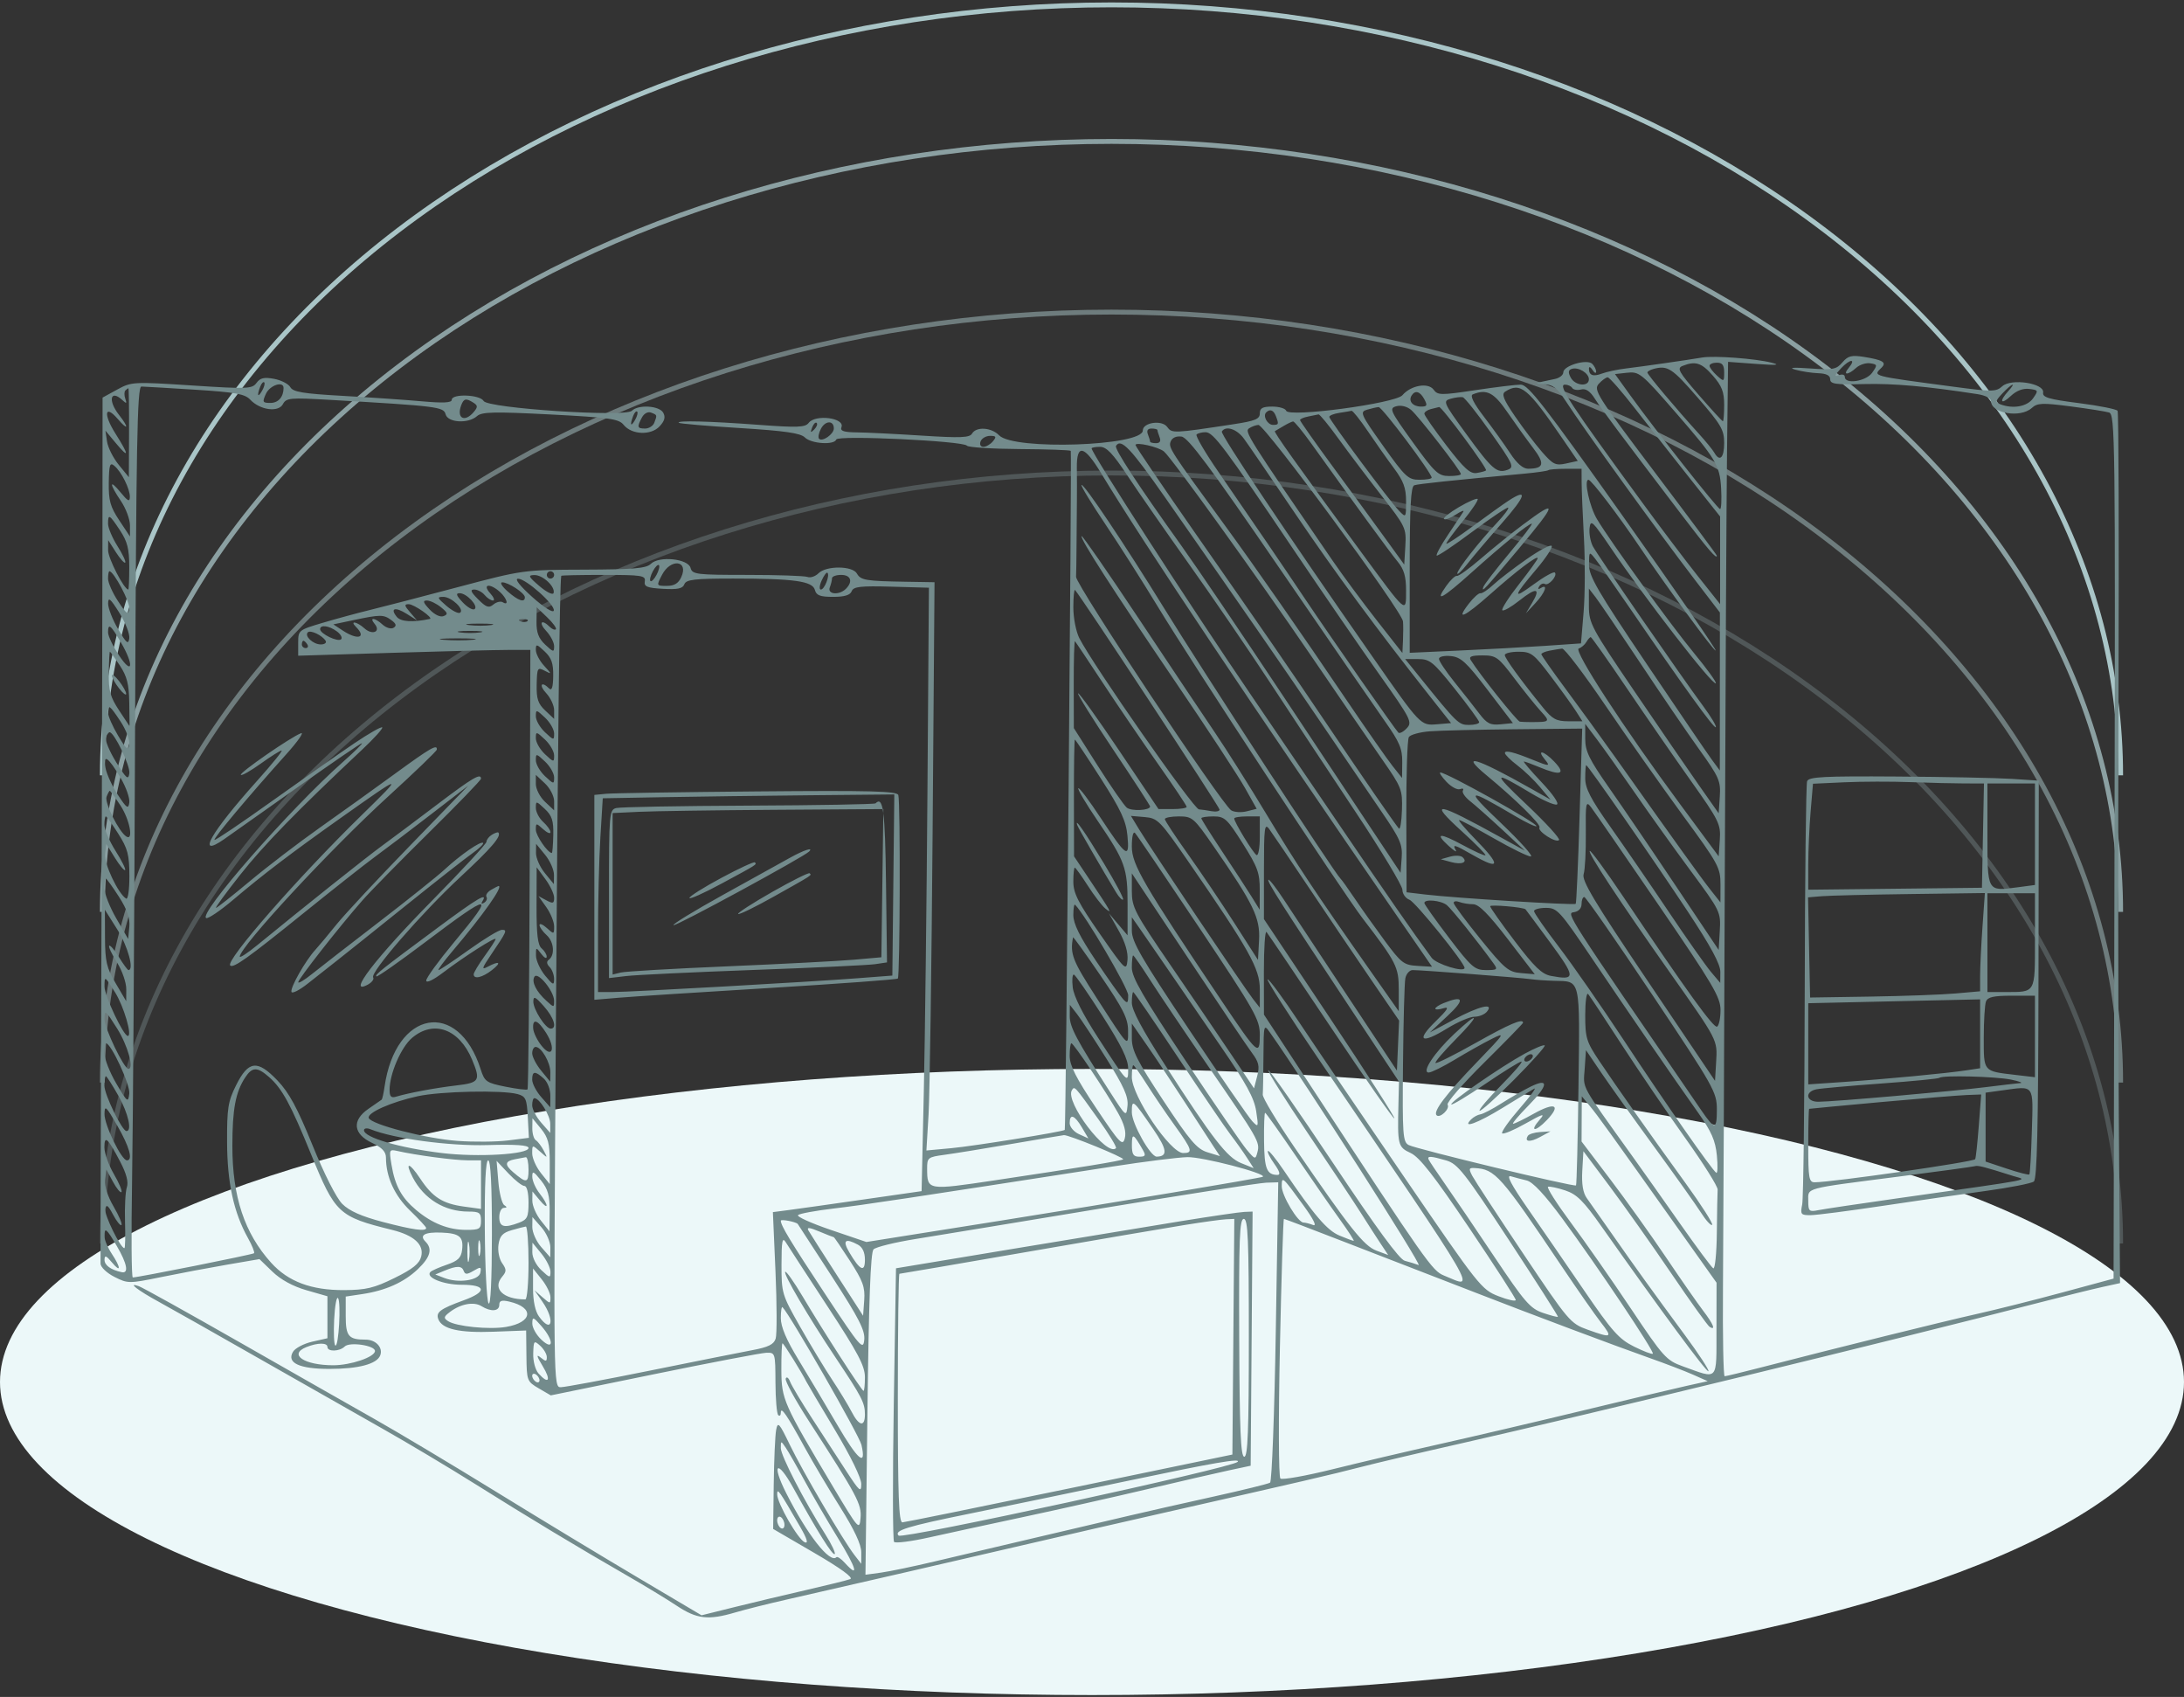 <svg width="448" height="348" viewBox="0 0 448 348" fill="none" xmlns="http://www.w3.org/2000/svg">
<rect x="0" y="0" width="448" height="348" fill="#333333" stroke="none"/>
<path opacity="0.6" d="M435 187C435 145.096 413.191 104.908 374.371 75.277C335.551 45.646 282.9 29 228 29C173.1 29 120.449 45.646 81.629 75.277C42.809 104.908 21 145.096 21 187" stroke="#C6EAEC"/>
<path opacity="0.4" d="M435 222C435 180.096 413.191 139.908 374.371 110.277C335.551 80.646 282.9 64 228 64C173.1 64 120.449 80.646 81.629 110.277C42.809 139.908 21 180.096 21 222" stroke="#C6EAEC"/>
<path opacity="0.2" d="M435 255C435 213.096 413.191 172.908 374.371 143.277C335.551 113.646 282.9 97 228 97C173.1 97 120.449 113.646 81.629 143.277C42.809 172.908 21 213.096 21 255" stroke="#C6EAEC"/>
<path opacity="0.8" d="M435 159C435 117.096 413.191 76.908 374.371 47.277C335.551 17.646 282.9 1 228 1C173.1 1 120.449 17.646 81.629 47.277C42.809 76.908 21 117.096 21 159" stroke="#C6EAEC"/>
<ellipse cx="224" cy="283.41" rx="224" ry="64.201" fill="#ECF8F9"/>
<path fill-rule="evenodd" clip-rule="evenodd" d="M349.175 73.316C345.875 73.869 336.905 75.156 333.574 75.556C331.801 75.768 329.557 76.243 328.589 76.612C326.767 77.304 325.916 76.968 325.935 75.563C325.942 75.116 326.274 75.257 326.674 75.876C327.074 76.495 327.406 76.647 327.413 76.214C327.419 75.78 327.059 75.061 326.614 74.615C325.548 73.549 320.674 74.985 320.674 76.363C320.674 76.905 319.915 77.51 318.986 77.709C318.058 77.907 316.624 78.211 315.799 78.386C314.867 78.584 315.185 78.737 316.637 78.791C318.517 78.86 319.382 79.502 321.055 82.067C325.293 88.566 339.826 108.68 347.799 119.083L352.798 125.606L352.79 141.808L352.781 158.009L351.166 155.814C350.277 154.608 344.235 145.732 337.737 136.091C327.7 121.197 325.928 118.146 325.949 115.791C325.974 113.039 325.983 113.03 327.262 114.647C327.97 115.542 331.052 119.932 334.111 124.402C345.168 140.561 351.605 149.482 351.955 149.133C352.15 148.937 350.98 146.978 349.353 144.78C344.757 138.566 327.775 113.972 326.749 112.045C326.244 111.095 325.937 109.407 326.065 108.293C326.277 106.46 326.689 106.842 330.363 112.269C337.491 122.799 351.377 140.706 351.961 140.122C352.154 139.928 350.13 137.128 347.464 133.898C342.66 128.078 330.447 111.221 327.599 106.48C326.055 103.909 324.852 98.387 325.836 98.387C326.424 98.387 332.023 105.728 336.423 112.269C341.795 120.255 351.649 133.68 351.932 133.398C352.095 133.234 343.573 120.9 332.995 105.989C316.844 83.223 313.474 78.878 311.963 78.878C310.973 78.878 306.748 79.391 302.574 80.018C295.56 81.072 294.916 81.064 294.071 79.907C292.957 78.383 289.392 79.018 287.673 81.047C286.248 82.728 264.308 85.662 263.832 84.234C263.675 83.765 262.394 83.38 260.985 83.38C258.985 83.38 258.422 83.687 258.422 84.778C258.422 85.936 257.492 86.317 252.984 87.003C240.617 88.888 240.404 88.896 239.416 87.544C238.335 86.065 234.421 86.64 234.421 88.279C234.421 91.479 207.929 92.379 204.954 89.28C203.379 87.64 200.253 87.436 199.395 88.918C198.904 89.765 197.033 89.84 189.045 89.328C183.682 88.984 177.702 88.687 175.755 88.668C173.078 88.641 172.313 88.382 172.61 87.605C173.343 85.695 167.264 84.901 165.877 86.726C165.174 87.65 163.583 87.712 155.669 87.124C145.497 86.368 138.731 86.194 139.238 86.702C139.414 86.877 145.043 87.363 151.745 87.78C161.039 88.359 164.211 88.817 165.104 89.711C166.405 91.013 171.15 91.316 171.548 90.123C171.854 89.205 197.639 90.428 198.34 91.394C198.59 91.738 203.441 92.051 209.119 92.088C214.798 92.126 219.533 92.293 219.643 92.459C219.872 92.805 218.648 231.475 218.414 231.709C218.034 232.089 199.873 235.017 195.208 235.451L190.033 235.932L190.476 228.502C190.719 224.416 191.093 198.195 191.308 170.235L191.698 119.397L185.872 119.301C177.588 119.165 176.547 118.992 175.779 117.619C174.878 116.009 169.487 115.971 167.894 117.565C167.251 118.207 166.235 118.545 165.636 118.315C165.037 118.085 159.48 117.897 153.288 117.897C142.843 117.897 142.001 117.793 141.654 116.466C141.156 114.561 135.18 113.955 133.494 115.639C132.578 116.554 129.958 116.779 119.827 116.816C107.316 116.86 107.268 116.867 93.792 120.44C86.367 122.409 78.266 124.513 75.791 125.114C73.316 125.717 69.013 126.886 66.228 127.713C61.229 129.197 61.166 129.248 61.166 131.841V134.468L80.479 133.875C91.101 133.549 101.817 133.281 104.292 133.281L108.792 133.279L108.651 178.192C108.573 202.895 108.376 223.239 108.213 223.402C108.051 223.565 106.017 223.316 103.693 222.85C99.764 222.06 99.408 221.811 98.602 219.285C93.988 204.83 81.145 207.14 78.886 222.831C78.688 224.211 78.416 225.418 78.283 225.513C78.15 225.607 76.925 226.457 75.562 227.399C72.127 229.773 72.442 232.559 76.354 234.395C78.372 235.343 79.168 236.191 79.171 237.398C79.181 241.352 80.926 245.183 84.12 248.26C85.933 250.007 87.417 251.611 87.417 251.824C87.417 252.586 84.698 252.208 78.528 250.588C74.141 249.436 71.648 248.327 70.21 246.888C69.001 245.678 66.486 240.72 64.098 234.838C61 227.208 59.304 224.073 56.923 221.584C52.793 217.264 50.961 217.477 48.419 222.573C46.772 225.874 46.552 227.27 46.579 234.203C46.611 242.553 47.938 248.647 50.867 253.892C51.728 255.435 52.288 256.834 52.112 257.001C51.817 257.279 28.341 261.967 27.24 261.967C26.974 261.967 26.907 253.104 27.091 242.27C27.276 231.437 27.55 190.326 27.702 150.913C27.933 90.728 28.142 79.255 29.009 79.268C29.576 79.277 34.535 79.569 40.029 79.918C48.301 80.442 50.243 80.793 51.326 81.956C53.322 84.099 57.099 84.624 58.028 82.887C58.721 81.592 59.457 81.523 67.66 81.999C89.802 83.281 91.006 83.432 91.404 84.956C91.858 86.694 96.049 86.936 97.858 85.33C98.846 84.453 101.339 84.398 112.917 84.997C125.045 85.624 126.935 85.891 127.918 87.117C129.567 89.171 133.522 89.341 135.298 87.433C136.338 86.316 136.547 85.532 136.044 84.631C135.232 83.181 130.928 82.92 129.608 84.24C128.262 85.587 100.043 83.723 99.21 82.233C98.468 80.906 92.667 80.688 92.667 81.987C92.667 82.606 90.945 82.691 86.479 82.292C83.076 81.987 75.779 81.486 70.263 81.177C62.197 80.727 60.101 80.38 59.555 79.402C59.181 78.734 57.686 77.964 56.231 77.691C54.182 77.307 53.372 77.492 52.62 78.52C51.721 79.751 50.779 79.788 39.346 79.046C27.332 78.266 26.968 78.286 24.04 79.89L21.04 81.534L21.014 111.158C21.001 127.452 20.898 167.121 20.785 199.311C20.674 231.502 20.601 258.424 20.623 259.138C20.647 259.861 21.91 261.064 23.477 261.857C26.224 263.244 26.447 263.245 33.04 261.897C36.753 261.138 42.812 259.997 46.505 259.362L53.22 258.208L55.88 260.778C57.586 262.426 60.089 263.793 62.853 264.587L67.166 265.825V270.13V274.435L64.044 275.142C62.328 275.531 60.556 276.459 60.107 277.206C58.738 279.482 61.376 280.726 67.573 280.726C73.539 280.726 77.316 279.721 77.994 277.952C78.606 276.356 77.098 274.723 75.01 274.723C71.495 274.723 70.916 274.034 70.916 269.851V265.889L74.32 265.379C79.115 264.659 82.895 262.96 85.729 260.251C88.29 257.802 88.758 256.106 87.279 254.626C85.949 253.295 87.121 252.632 90.564 252.769C94.27 252.917 95.113 253.627 94.788 256.323C94.594 257.93 93.931 258.574 91.674 259.347C90.096 259.886 88.578 260.555 88.299 260.834C87.193 261.941 90.895 263.468 94.685 263.468C99.774 263.468 99.962 264.896 95.104 266.66C90.297 268.407 89.365 269.102 89.913 270.532C90.693 272.564 94.218 273.363 101.234 273.099L107.927 272.847L107.985 278.058C108.041 283.134 108.106 283.306 110.511 284.711L112.98 286.153L134.137 281.819C145.773 279.435 156.138 277.454 157.169 277.417C159.02 277.35 159.044 277.427 159.069 283.502C159.082 286.887 159.336 289.897 159.631 290.193C159.927 290.489 160.169 290.262 160.169 289.688C160.169 288.334 161.424 290.165 165.084 296.859C166.663 299.748 169.916 305.225 172.313 309.031C175.246 313.69 176.669 316.726 176.669 318.324V320.698L175.284 318.908C172.948 315.89 164.592 301.652 162.021 296.307C159.841 291.777 159.55 291.459 159.21 293.236C159.003 294.326 158.779 299.341 158.714 304.381L158.596 313.543L167.065 318.474C172.452 321.61 175.127 323.558 174.414 323.828C173.798 324.061 169.751 325.064 165.419 326.057C161.088 327.05 154.476 328.625 150.725 329.557L143.906 331.251L130.85 323.52C123.668 319.269 110.536 311.32 101.667 305.858C92.798 300.395 81.66 293.734 76.916 291.056C72.172 288.377 59.648 281.25 49.084 275.218C38.52 269.187 29.238 264.026 28.458 263.75C26.029 262.888 28.229 264.597 32.665 267.016C34.934 268.253 44.047 273.404 52.916 278.462C61.785 283.52 73.26 290.042 78.416 292.954C83.573 295.866 92.179 301.005 97.542 304.374C108.256 311.105 118.866 317.496 128.668 323.127C132.174 325.141 136.726 327.905 138.784 329.27C142.954 332.036 145.271 332.304 150.845 330.661C152.88 330.061 157.581 328.882 161.294 328.041C171.991 325.618 199.22 319.35 211.921 316.388C218.315 314.896 230.127 312.184 238.171 310.361C267.056 303.814 273.036 302.425 278.998 300.882C282.325 300.02 291.461 297.867 299.298 296.097C324.72 290.354 389.984 274.469 418.552 267.069C423.502 265.787 429.201 264.376 431.215 263.934L434.879 263.13L434.631 229.345C434.495 210.763 434.468 170.654 434.571 140.215C434.675 109.775 434.588 84.591 434.377 84.25C434.166 83.91 430.598 83.198 426.448 82.668C420.258 81.88 418.937 81.49 419.102 80.504C419.42 78.594 412.578 77.531 410.731 79.204C409.456 80.359 408.697 80.367 400.825 79.319C383.551 77.018 384.17 77.183 385.991 75.361C387.04 74.312 386.192 73.805 382.357 73.192C379.806 72.784 379.082 72.968 377.929 74.316C376.696 75.759 375.998 75.89 371.301 75.558C367.756 75.308 366.782 75.393 368.301 75.818C369.538 76.165 371.647 76.489 372.988 76.538C374.644 76.598 375.426 76.997 375.426 77.781C375.426 78.75 376.542 78.908 382.364 78.76C388.407 78.606 395.177 79.208 405.614 80.825C407.291 81.084 408.427 81.678 408.427 82.294C408.427 84.773 414.447 85.773 416.761 83.678C417.926 82.624 418.899 82.582 424.696 83.335C428.329 83.808 431.895 84.372 432.619 84.589C433.866 84.963 433.925 89.66 433.744 173.595L433.553 262.205L423.052 265.045C417.277 266.607 409.346 268.6 405.427 269.474C398.718 270.97 376.924 276.37 361.281 280.412C357.42 281.41 354.043 282.227 353.778 282.227C353.512 282.227 353.356 274.039 353.431 264.03C353.506 254.023 353.676 215.444 353.809 178.301C353.941 141.158 354.146 102.541 354.264 92.486L354.478 74.204L360.264 74.629C364.429 74.935 365.315 74.865 363.425 74.381C360.121 73.534 351.652 72.9 349.175 73.316ZM377.634 75.545C376.326 76.939 376.189 77.325 377.131 76.963C377.877 76.677 378.426 76.818 378.426 77.297C378.426 78.876 382.784 78.209 384.031 76.439C385.15 74.85 385.127 74.736 383.636 74.503C382.765 74.366 381.463 74.788 380.743 75.441C379.069 76.956 377.944 76.987 379.191 75.483C380.842 73.492 379.512 73.546 377.634 75.545ZM345.154 75.03C343.932 75.511 344.34 76.248 348.451 80.98C351.033 83.951 353.263 86.381 353.41 86.381C353.556 86.381 353.675 84.874 353.675 83.031C353.675 80.353 353.208 79.148 351.347 77.028C349.027 74.384 347.801 73.989 345.154 75.03ZM350.675 75.01C350.675 75.358 351.35 76.255 352.175 77.002C353.639 78.328 353.675 78.313 353.675 76.368C353.675 74.876 353.299 74.375 352.175 74.375C351.35 74.375 350.675 74.66 350.675 75.01ZM322.368 75.663C321.69 75.906 321.645 76.389 322.206 77.438C323.109 79.124 325.924 79.382 325.924 77.778C325.924 76.494 323.715 75.18 322.368 75.663ZM339.237 75.643C338.516 75.832 337.925 76.169 337.925 76.392C337.925 76.813 343.836 83.844 348.425 88.883C349.869 90.469 351.32 92.242 351.65 92.825C352.764 94.794 353.675 93.902 353.675 90.844C353.675 88.146 353.062 87.096 348.237 81.534C342.993 75.487 342.091 74.897 339.237 75.643ZM333.662 76.447L331.276 76.714L334.412 81.064C339.621 88.288 352.339 104.39 352.835 104.391C353.091 104.392 353.185 102.45 353.046 100.076C352.77 95.402 351.989 94.103 343.761 84.64C336.648 76.462 336.271 76.156 333.662 76.447ZM327.949 78.712C326.821 79.96 327.565 81.133 339.458 96.865C346.452 106.116 352.175 113.808 352.175 113.959C352.175 114.789 350.37 112.687 344.806 105.381C331.764 88.254 328.504 83.892 327.132 81.736C326.157 80.202 325.281 79.621 324.321 79.873C323.553 80.073 322.737 79.931 322.506 79.557C322.275 79.184 321.606 78.878 321.021 78.878C319.461 78.878 321.984 82.715 337.263 103.587C340.817 108.444 345.777 114.999 348.284 118.155L352.842 123.893V114.905V105.917L346.695 98.169C343.316 93.907 338.269 87.485 335.481 83.898C332.694 80.311 330.13 77.377 329.785 77.377C329.44 77.377 328.614 77.977 327.949 78.712ZM53.384 79.282C52.66 81.168 52.873 81.656 53.757 80.135C54.195 79.381 54.395 78.607 54.202 78.414C54.009 78.22 53.64 78.611 53.384 79.282ZM54.552 80.754C53.771 82.467 53.852 82.629 55.476 82.629C57.087 82.629 58.166 81.4 58.166 79.566C58.166 78.067 55.355 78.99 54.552 80.754ZM410.767 80.657C409.297 82.224 409.243 82.494 410.323 82.909C412.927 83.909 415.842 83.38 417.032 81.692C418.172 80.074 418.14 79.993 416.246 79.758C414.977 79.601 413.628 80.117 412.474 81.202C410.447 83.107 410.01 82.359 411.918 80.25C413.76 78.214 412.713 78.585 410.767 80.657ZM25.717 80.077C25.47 80.323 25.463 81.083 25.702 81.765C26.055 82.773 25.948 82.83 25.125 82.067C22.641 79.761 22.085 82.122 24.415 85.085C26.503 87.742 26.299 88.413 24.16 85.925C21.484 82.812 21.153 84.923 23.688 88.924C26.504 93.366 26.54 94.202 23.771 90.884L21.628 88.316L21.955 90.543C22.135 91.768 23.215 93.916 24.357 95.315L26.433 97.86L26.471 88.743C26.491 83.73 26.431 79.628 26.336 79.628C26.242 79.628 25.963 79.83 25.717 80.077ZM308.773 80.301C307.963 80.814 308.38 81.878 310.756 85.355C312.412 87.776 314.909 91.067 316.305 92.668C318.573 95.267 319.101 95.522 321.243 95.05L323.643 94.523L320.468 89.889C313.359 79.512 311.902 78.318 308.773 80.301ZM289.548 81.129C288.851 82.257 289.823 83.38 291.494 83.38C292.743 83.38 292.85 83.144 292.173 81.879C291.299 80.244 290.276 79.951 289.548 81.129ZM302.115 80.874C301.493 81.125 302.27 82.676 304.434 85.505C306.223 87.844 308.629 91.193 309.78 92.947C311.159 95.049 312.414 96.132 313.461 96.125C316.729 96.101 316.957 95.106 314.45 91.817C313.13 90.085 310.769 86.802 309.205 84.523C306.424 80.472 304.966 79.722 302.115 80.874ZM297.579 81.77C295.926 82.236 296.05 82.518 300.747 88.967C306.113 96.335 307.069 97.158 309.29 96.324C310.666 95.807 310.38 95.183 305.794 88.692C303.046 84.805 300.461 81.548 300.048 81.456C299.636 81.363 298.524 81.504 297.579 81.77ZM94.622 83.066C93.577 85.791 95.326 86.724 97.214 84.448C98.027 83.468 98.011 83.149 97.119 82.584C95.6 81.622 95.142 81.711 94.622 83.066ZM286.425 83.309C284.908 83.726 285.129 84.209 289.8 90.679C294.324 96.946 295.029 97.604 297.236 97.62C298.577 97.629 299.673 97.448 299.673 97.217C299.673 96.54 290.999 85.368 289.457 84.06C288.616 83.345 287.394 83.043 286.425 83.309ZM280.419 84.018C278.884 84.477 279.077 84.909 283.727 91.446C288.267 97.828 288.866 98.387 291.169 98.387C292.546 98.387 293.673 98.191 293.673 97.953C293.673 96.982 283.492 83.434 282.798 83.48C282.385 83.507 281.315 83.749 280.419 84.018ZM293.486 83.897C292.764 84.086 292.173 84.512 292.173 84.844C292.173 85.177 294.212 88.106 296.703 91.355C300.3 96.044 301.575 97.207 302.891 97C303.803 96.857 304.675 96.618 304.828 96.471C305.191 96.122 295.743 83.352 295.206 83.467C294.982 83.515 294.207 83.709 293.486 83.897ZM129.886 85.285C129.162 87.171 129.375 87.658 130.26 86.137C130.698 85.384 130.898 84.61 130.704 84.417C130.512 84.223 130.143 84.614 129.886 85.285ZM131.679 85.609C130.624 87.583 130.71 87.882 132.338 87.882C133.119 87.882 133.962 87.348 134.213 86.695C134.825 85.1 134.826 85.102 133.554 84.613C132.906 84.365 132.123 84.781 131.679 85.609ZM259.724 84.579C258.994 85.309 259.996 87.132 261.127 87.132C262.306 87.132 262.355 86.981 261.717 85.317C261.244 84.084 260.495 83.807 259.724 84.579ZM274.735 84.667C273.601 84.839 272.674 85.211 272.675 85.493C272.679 86.127 285.001 102.705 286.984 104.744C288.409 106.21 288.423 106.19 288.423 102.789C288.423 100.078 287.905 98.658 285.964 96.056C284.612 94.243 282.194 90.817 280.59 88.445C278.985 86.072 277.476 84.18 277.236 84.243C276.995 84.304 275.869 84.496 274.735 84.667ZM268.36 85.41C267.431 85.589 266.672 85.92 266.672 86.146C266.672 86.371 269.811 90.821 273.648 96.035C277.483 101.25 282.293 107.825 284.335 110.648L288.048 115.781L288.274 111.988C288.493 108.314 288.339 107.99 283.357 101.603C280.528 97.977 276.564 92.732 274.548 89.945C272.532 87.159 270.695 84.926 270.465 84.983C270.236 85.039 269.288 85.231 268.36 85.41ZM166.592 87.662C166.186 88.731 166.271 88.818 167.012 88.082C167.525 87.573 167.755 86.967 167.524 86.737C167.293 86.506 166.874 86.922 166.592 87.662ZM168.409 87.901C167.935 88.786 167.76 89.723 168.019 89.983C168.701 90.665 171.044 89.022 171.044 87.862C171.044 86.184 169.314 86.209 168.409 87.901ZM263.297 87.364C262.472 87.855 261.67 88.328 261.516 88.413C261.234 88.57 265.766 94.926 279.066 113.019C288.67 126.086 288.423 125.872 288.423 121.116C288.423 118.183 288.005 116.755 286.672 115.141C285.086 113.22 277.675 103.087 269.002 90.981C267.19 88.451 265.502 86.401 265.252 86.425C265.002 86.45 264.122 86.872 263.297 87.364ZM256.254 87.816C255.21 88.476 255.784 89.389 273.309 114.905C275.438 118.005 279.541 123.551 282.427 127.227L287.673 133.912L287.792 131.345C287.857 129.932 287.858 128.171 287.795 127.432C287.615 125.337 259.486 87.125 258.138 87.143C257.676 87.15 256.828 87.452 256.254 87.816ZM235.466 89.069C235.717 89.722 235.921 90.397 235.921 90.57C235.921 90.742 236.464 90.883 237.127 90.883C237.918 90.883 238.175 90.475 237.877 89.696C237.626 89.044 237.421 88.368 237.421 88.196C237.421 88.023 236.879 87.882 236.216 87.882C235.425 87.882 235.168 88.29 235.466 89.069ZM250.633 88.493C250.291 89.047 263.965 109.478 281.612 134.78C291.413 148.833 291.393 148.812 294.797 148.527L297.657 148.286L293.207 142.659C282.286 128.842 273.795 117.323 265.555 105.14C260.67 97.918 255.991 91.081 255.156 89.945C253.695 87.957 251.416 87.225 250.633 88.493ZM245.447 89.107C245.186 89.368 247.212 92.83 249.951 96.799C257.775 108.141 262.78 115.475 267.677 122.774C272.91 130.573 286.168 149.572 286.842 150.237C287.092 150.485 287.866 150.086 288.56 149.35C289.751 148.088 289.44 147.477 282.934 138.299C279.147 132.956 271.322 121.576 265.547 113.01C251.146 91.65 248.886 88.632 247.288 88.632C246.536 88.632 245.708 88.846 245.447 89.107ZM201.149 90.508C200.897 91.166 201.138 91.634 201.727 91.634C202.282 91.634 203.157 91.127 203.67 90.508C204.448 89.571 204.351 89.383 203.092 89.383C202.261 89.383 201.387 89.889 201.149 90.508ZM240.134 90.549C239.655 91.8 240.008 92.346 251.279 107.767C257.338 116.057 266.91 129.801 276.477 143.947C280.446 149.815 284.572 155.724 285.648 157.078L287.603 159.542L287.638 156.27C287.667 153.549 287.08 152.158 284.151 148.016C282.214 145.276 272.41 131.047 262.366 116.396C248.133 95.636 243.718 89.708 242.358 89.53C241.27 89.387 240.434 89.771 240.134 90.549ZM228.923 91.446C228.56 92.053 233.337 99.34 242.328 111.894C245.432 116.227 254.922 130.24 263.418 143.034C271.914 155.828 280.762 169.151 283.081 172.641L287.298 178.987L287.525 175.902C287.724 173.199 287.22 172.041 283.458 166.555C281.095 163.11 275.616 155.058 271.281 148.662C263.74 137.535 255.874 126.171 238.952 101.951C231.928 91.899 229.914 89.789 228.923 91.446ZM232.921 91.262C232.921 91.535 238.379 99.582 245.05 109.143C260.53 131.33 263.354 135.426 272.292 148.662C279.886 159.906 286.056 168.851 286.939 169.896C287.218 170.226 287.505 168.526 287.578 166.119C287.703 161.937 287.522 161.475 283.538 155.765C281.244 152.477 274.765 143.034 269.141 134.78C257.955 118.361 240.269 93.802 238.753 92.578C237.574 91.628 232.921 90.577 232.921 91.262ZM223.921 91.95C223.921 92.965 244.223 124.36 256.711 142.658C260.515 148.229 268.554 160.048 274.578 168.922C284.221 183.128 289.884 191.282 293.673 196.418C294.638 197.726 300.423 199.5 300.423 198.487C300.423 197.432 290.342 184.971 289.12 184.516C288.324 184.219 287.673 183.296 287.673 182.465C287.673 181.633 283.344 174.446 278.053 166.496C272.763 158.544 264.889 146.636 260.557 140.032C256.225 133.429 248.715 122.455 243.867 115.646C239.02 108.836 233.325 100.648 231.212 97.449C228.27 92.996 226.967 91.634 225.646 91.634C224.697 91.634 223.921 91.776 223.921 91.95ZM220.892 95.948C220.917 97.908 220.923 100.863 220.904 102.514C220.886 104.165 220.853 108.217 220.832 111.519C220.81 114.82 220.765 117.868 220.732 118.291C220.611 119.817 250.604 164.944 252.558 166.177C253.181 166.57 254.61 166.66 255.736 166.378L257.783 165.864L255.375 161.577C254.052 159.22 247.692 149.525 241.244 140.032C228.132 120.731 221.455 110.359 221.873 109.941C222.026 109.787 227.259 117.339 233.5 126.723C239.74 136.107 246.804 146.67 249.197 150.198C251.589 153.724 256.384 161.322 259.85 167.081C266.018 177.325 269.587 182.7 281.191 199.216L286.923 207.375V202.916C286.923 198.311 286.442 197.361 279.588 188.431C275.253 182.783 244.891 136.592 237.418 124.275C234.413 119.322 229.612 111.782 226.749 107.518C223.885 103.255 221.679 99.63 221.846 99.462C222.269 99.038 230.74 111.664 238.746 124.65C246.915 137.901 273.848 179.183 274.972 180.177C275.205 180.383 276.534 182.241 277.923 184.304C279.312 186.368 282.086 190.269 284.088 192.976C287.432 197.497 287.972 197.91 290.742 198.073L293.756 198.252L286.777 188.142C257.717 146.05 234.347 111.095 225.891 97.074C222.402 91.289 220.826 90.934 220.892 95.948ZM22.315 99.002C22.264 102.646 22.62 103.928 24.456 106.696L26.658 110.018L26.662 107.753C26.663 106.508 25.821 104.247 24.79 102.728C22.383 99.185 22.369 98.086 24.767 101.013C26.223 102.792 26.617 102.981 26.638 101.914C26.671 100.268 24.903 96.725 23.446 95.515C22.543 94.766 22.368 95.306 22.315 99.002ZM317.612 96.42C317.44 96.576 315.274 96.892 312.799 97.122C297.185 98.573 290.936 99.233 290.111 99.517C289.397 99.763 289.173 103.917 289.173 116.856V133.871L299.486 133.404C305.158 133.148 313.063 132.713 317.053 132.439L324.307 131.94L324.843 125.508C325.137 121.969 325.169 115.18 324.913 110.419C324.657 105.659 324.443 100.498 324.436 98.95L324.424 96.136H321.174C319.386 96.136 317.783 96.264 317.612 96.42ZM309.424 102.69C308.392 103.363 305.102 105.717 302.111 107.921C299.12 110.126 296.673 111.73 296.673 111.485C296.673 111.242 298.203 109.163 300.074 106.866C301.944 104.569 303.31 102.525 303.108 102.324C302.906 102.122 301.181 102.871 299.274 103.99C297.366 105.108 295.99 106.208 296.216 106.434C296.442 106.66 297.522 106.257 298.617 105.54C299.712 104.821 300.411 104.554 300.169 104.945C299.928 105.335 298.527 107.444 297.057 109.63C295.587 111.816 294.529 113.75 294.707 113.929C294.885 114.107 298.185 111.901 302.04 109.028C305.895 106.155 309.196 103.942 309.375 104.111C309.554 104.28 308.513 105.678 307.061 107.217C303.325 111.181 298.922 116.803 298.932 117.599C298.936 117.969 299.864 117.09 300.993 115.646C302.121 114.201 305.343 110.403 308.151 107.204C313.028 101.65 313.48 100.045 309.424 102.69ZM312.356 107.629C310.05 109.355 306.204 112.456 303.81 114.52C301.415 116.583 299.186 118.194 298.856 118.098C298.526 118.002 297.54 118.931 296.664 120.161C294.131 123.72 295.867 122.791 301.943 117.334C308.23 111.688 313.532 107.391 314.213 107.391C314.459 107.391 312.386 110.118 309.604 113.449C306.824 116.78 304.422 119.904 304.267 120.39C303.879 121.61 304.479 120.962 311.575 112.494C319.476 103.066 319.616 102.194 312.356 107.629ZM22.165 107.407C22.165 108.24 23.032 110.298 24.094 111.979C25.155 113.661 25.872 115.188 25.688 115.372C25.503 115.557 24.64 114.597 23.771 113.238L22.19 110.768L22.177 112.847C22.167 114.497 25.457 120.898 26.314 120.898C26.425 120.898 26.515 118.814 26.515 116.266C26.515 112.566 26.133 111.057 24.615 108.762C22.436 105.468 22.165 105.318 22.165 107.407ZM313.174 114.654C310.492 116.526 307.402 118.898 306.306 119.926C305.21 120.954 304.029 121.733 303.681 121.659C303.334 121.584 302.246 122.564 301.265 123.837C298.49 127.436 300.378 126.575 305.78 121.778C311.12 117.035 315.424 113.781 315.424 114.485C315.424 114.729 313.694 117.129 311.581 119.821C309.466 122.511 307.932 124.909 308.17 125.147C308.41 125.386 309.985 124.487 311.674 123.149C315.176 120.374 316.119 120.554 314.273 123.647L313.003 125.775L314.963 123.67C316.955 121.531 317.636 119.619 316.058 120.594C315.517 120.929 315.396 120.8 315.735 120.251C316.034 119.768 316.553 119.544 316.891 119.752C317.646 120.219 319.562 118.034 318.941 117.413C318.695 117.168 316.722 118.268 314.556 119.86C310.198 123.06 310.334 122.425 315.254 116.607C317.075 114.454 318.449 112.368 318.307 111.972C318.165 111.576 315.855 112.783 313.174 114.654ZM133.918 117.146C133.439 118.042 133.215 118.944 133.422 119.15C133.628 119.357 134.189 118.793 134.668 117.897C135.147 117.001 135.371 116.099 135.165 115.892C134.958 115.686 134.397 116.25 133.918 117.146ZM135.793 117.897C134.631 120.145 134.632 120.148 136.779 120.148C138.319 120.148 139.16 119.637 139.748 118.347C141.322 114.891 137.567 114.464 135.793 117.897ZM22.165 118.663C22.165 119.497 23.092 121.588 24.227 123.308C25.991 125.985 26.323 126.207 26.522 124.846C26.716 123.522 23.335 117.146 22.44 117.146C22.288 117.146 22.165 117.829 22.165 118.663ZM112.167 117.897C112.167 118.309 112.505 118.647 112.917 118.647C113.33 118.647 113.668 118.309 113.668 117.897C113.668 117.484 113.33 117.146 112.917 117.146C112.505 117.146 112.167 117.484 112.167 117.897ZM168.557 119.019C168.086 120.052 168.009 120.898 168.385 120.898C169.123 120.898 170.264 117.992 169.735 117.461C169.558 117.285 169.028 117.985 168.557 119.019ZM110.661 120.196C112.101 121.429 113.402 122.07 113.551 121.624C113.974 120.353 111.355 117.894 109.614 117.927C108.243 117.954 108.377 118.243 110.661 120.196ZM115.13 118.084C114.801 119.745 114.431 150.773 114.025 210.754C113.53 284.002 113.536 284.478 115.018 284.478C115.839 284.478 124.055 282.949 133.277 281.08C142.498 279.211 151.973 277.32 154.33 276.877C157.611 276.261 158.732 275.707 159.111 274.51C159.384 273.65 159.367 267.463 159.074 260.76L158.541 248.571L161.792 248.146C163.581 247.912 170.444 246.944 177.045 245.995L189.045 244.269L189.496 224.041C189.743 212.916 190.081 185.073 190.246 162.168L190.545 120.523L182.844 120.309C176.477 120.132 175.066 120.295 174.701 121.247C174.395 122.045 173.228 122.399 170.894 122.399C168.234 122.399 167.452 122.104 167.161 120.991C166.685 119.172 162.93 118.647 150.394 118.647C142.439 118.647 140.754 118.843 140.382 119.812C140.04 120.704 139.011 120.924 135.989 120.75C132.714 120.561 132.081 120.299 132.264 119.21C132.463 118.022 131.655 117.897 123.826 117.897C119.064 117.897 115.151 117.981 115.13 118.084ZM170.669 118.585C170.669 118.964 170.465 119.809 170.214 120.461C169.661 121.905 172.148 122.12 173.519 120.748C175.007 119.259 174.542 117.897 172.544 117.897C171.513 117.897 170.669 118.207 170.669 118.585ZM109.167 122.412C111.524 124.525 113.422 125.733 113.593 125.229C113.979 124.097 107.864 118.636 106.258 118.679C105.509 118.7 106.624 120.131 109.167 122.412ZM104.147 121.297C106.307 123.199 107.667 123.658 107.667 122.485C107.667 121.628 104.262 119.39 103.006 119.421C102.476 119.434 102.989 120.278 104.147 121.297ZM100.542 121.648C101.288 122.474 101.551 123.149 101.125 123.149C100.7 123.149 99.931 122.643 99.417 122.024C98.903 121.405 97.942 120.898 97.279 120.898C96.374 120.898 96.572 121.395 98.078 122.902C99.738 124.562 100.276 124.744 101.216 123.963C101.84 123.444 102.704 123.238 103.134 123.504C104.452 124.318 104.003 122.709 102.545 121.39C100.513 119.549 98.839 119.765 100.542 121.648ZM220.171 124.562C220.171 126.72 220.724 129.554 221.405 130.878C224.325 136.563 244.83 165.904 245.933 165.976C246.407 166.006 247.556 166.173 248.484 166.346C249.413 166.52 250.172 166.376 250.172 166.029C250.172 165.495 221.552 122.03 220.523 121C220.329 120.807 220.171 122.409 220.171 124.562ZM325.929 124.361C325.934 127.81 326.478 128.826 335.117 141.538C340.168 148.97 346.156 157.692 348.425 160.92L352.55 166.79L352.78 163.34C352.99 160.17 352.651 159.392 348.578 153.714C346.141 150.316 340.67 142.302 336.419 135.905C332.169 129.509 328.069 123.47 327.308 122.485L325.924 120.695L325.929 124.361ZM94.895 123.501C95.852 124.52 96.946 125.162 97.325 124.928C98.246 124.358 95.741 121.648 94.295 121.648C93.438 121.648 93.586 122.108 94.895 123.501ZM22.179 123.766C22.171 124.724 23.092 127.088 24.227 129.019C25.939 131.931 26.329 132.253 26.521 130.908C26.648 130.017 25.726 127.653 24.473 125.655C22.618 122.702 22.19 122.349 22.179 123.766ZM91.566 124.232C92.739 125.24 93.994 125.882 94.357 125.658C95.377 125.027 92.617 122.399 90.934 122.399C89.606 122.399 89.678 122.61 91.566 124.232ZM88.116 124.971C89.133 126.055 90.297 126.612 90.987 126.347C91.953 125.977 91.863 125.67 90.449 124.525C89.515 123.768 88.223 123.149 87.578 123.149C86.662 123.149 86.78 123.548 88.116 124.971ZM84.113 125.559L85.542 127.218L83.414 125.874C81.047 124.379 79.933 124.738 81.41 126.518C82.236 127.514 84.667 127.662 88.167 126.93C88.996 126.756 84.919 123.9 83.842 123.9C82.88 123.9 82.925 124.179 84.113 125.559ZM110.055 127.511C110.024 129.722 110.481 130.921 111.84 132.199C113.506 133.765 113.668 133.793 113.668 132.521C113.668 131.753 112.934 130.343 112.037 129.388C110.407 127.652 111.077 126.86 112.755 128.539C113.243 129.028 113.813 129.256 114.022 129.047C114.231 128.838 113.433 127.739 112.248 126.604L110.096 124.54L110.055 127.511ZM72.461 127.18L68.38 128.042L70.372 129.347C73.407 131.336 75.247 130.783 73.016 128.552C71.665 127.2 73.22 127.468 74.747 128.85C76.373 130.323 78.187 129.559 76.861 127.96C75.663 126.515 76.861 126.618 78.497 128.1C79.229 128.762 80.23 129.047 80.733 128.736C81.399 128.324 81.272 127.901 80.261 127.161C78.676 126.001 78.038 126.003 72.461 127.18ZM106.777 127.414C107.318 127.63 107.965 127.603 108.214 127.354C108.463 127.105 108.021 126.928 107.23 126.96C106.356 126.996 106.179 127.174 106.777 127.414ZM96.243 128.195C97.591 128.362 99.616 128.359 100.743 128.188C101.87 128.016 100.767 127.879 98.292 127.884C95.817 127.888 94.895 128.028 96.243 128.195ZM22.168 129.715C22.17 130.437 23.181 132.548 24.415 134.405C27.242 138.661 27.527 136.384 24.758 131.657C22.675 128.102 22.163 127.717 22.168 129.715ZM65.666 129.025C65.666 129.974 69.335 131.734 69.976 131.093C70.285 130.783 69.884 130.051 69.084 129.466C67.476 128.29 65.666 128.057 65.666 129.025ZM63.146 129.672C62.387 130.432 64.229 132.154 65.802 132.154C66.601 132.154 67.047 131.817 66.793 131.407C66.104 130.291 63.68 129.138 63.146 129.672ZM94.354 129.689C95.488 129.861 97.346 129.861 98.48 129.689C99.614 129.518 98.686 129.377 96.417 129.377C94.148 129.377 93.22 129.518 94.354 129.689ZM90.999 131.203C92.763 131.362 95.463 131.36 96.999 131.198C98.535 131.037 97.092 130.907 93.792 130.91C90.492 130.912 89.235 131.045 90.999 131.203ZM325.399 131.668C325.069 132.227 324.369 132.821 323.844 132.987C322.701 133.35 333.127 149.357 344.675 164.967L352.55 175.613L352.781 172.216C352.998 169.019 352.645 168.303 346.794 160.054C343.374 155.233 337.434 146.645 333.594 140.97C329.755 135.296 326.475 130.653 326.306 130.653C326.137 130.653 325.729 131.11 325.399 131.668ZM61.916 132.154C61.916 132.566 62.274 132.904 62.71 132.904C63.147 132.904 63.296 132.566 63.041 132.154C62.786 131.741 62.429 131.403 62.247 131.403C62.064 131.403 61.916 131.741 61.916 132.154ZM220.254 140.264L220.273 149.311L225.19 157.053C227.895 161.311 230.572 165.17 231.14 165.628C232.093 166.397 235.921 166.204 235.921 165.388C235.921 165.192 232.525 159.963 228.372 153.769C224.221 147.574 220.968 142.361 221.145 142.184C221.322 142.007 225.106 147.276 229.554 153.892L237.642 165.92H240.532C242.121 165.92 243.422 165.716 243.422 165.467C243.422 165.217 240.771 161.25 237.532 156.65C234.292 152.05 229.197 144.572 226.21 140.032C223.223 135.493 220.657 131.652 220.507 131.498C220.357 131.343 220.243 135.288 220.254 140.264ZM109.917 133.287C109.917 134.055 110.676 135.511 111.605 136.521C113.206 138.266 113.212 138.319 111.732 137.549C110.259 136.785 110.166 136.942 110.089 140.36C110.022 143.293 110.355 144.309 111.837 145.702L113.668 147.423V145.652C113.668 144.678 112.934 143.099 112.037 142.144C110.472 140.477 111.044 139.584 112.648 141.189C113.189 141.73 113.445 140.944 113.479 138.628C113.519 136.028 113.129 134.911 111.723 133.59C110.071 132.037 109.917 132.011 109.917 133.287ZM317.861 133.434C316.933 133.612 316.174 133.94 316.174 134.162C316.174 134.384 318.467 137.653 321.269 141.426C324.07 145.199 328.639 151.494 331.42 155.415C344.101 173.294 348.948 180.037 350.854 182.451L352.909 185.054L352.917 181.4C352.924 177.939 352.512 177.182 345.152 167.143C340.877 161.311 333.766 151.222 329.35 144.722C324.935 138.223 320.924 132.95 320.436 133.006C319.948 133.062 318.79 133.254 317.861 133.434ZM22.315 138.024C22.264 141.646 22.623 142.953 24.419 145.666L26.584 148.939L26.515 144.117C26.462 140.312 26.054 138.702 24.581 136.475C23.555 134.924 22.639 133.654 22.546 133.654C22.453 133.654 22.349 135.621 22.315 138.024ZM308.674 134.33C308.674 134.985 311.976 139.521 316.549 145.144C318.438 147.468 319.263 147.911 321.698 147.911H324.597L323.279 145.848C322.554 144.713 320.241 141.505 318.137 138.719C314.607 134.042 314.098 133.654 311.494 133.654C309.943 133.654 308.674 133.958 308.674 134.33ZM295.173 135.118C295.173 135.562 296.608 137.706 298.361 139.882C300.114 142.057 302.392 144.95 303.424 146.311C304.998 148.388 305.704 148.746 307.82 148.536L310.341 148.286L305.185 141.533C300.785 135.77 299.673 134.745 297.601 134.545C296.221 134.411 295.173 134.658 295.173 135.118ZM301.698 135.373C303.463 138.222 311.2 147.923 311.765 147.995C312.128 148.04 313.099 148.078 313.924 148.078C317.999 148.078 318.054 148.02 316.06 145.848C315.017 144.713 312.572 141.674 310.625 139.094C307.321 134.717 306.887 134.405 304.093 134.405C301.837 134.405 301.247 134.643 301.698 135.373ZM291.119 138.719C298.938 148.403 299.203 148.662 301.332 148.662C302.482 148.662 303.422 148.408 303.419 148.099C303.417 147.79 301.194 144.75 298.48 141.346C293.972 135.691 293.315 135.155 290.894 135.155H288.242L291.119 138.719ZM22.948 138.532C22.948 138.944 23.608 140.126 24.415 141.158C25.222 142.19 25.882 142.696 25.882 142.284C25.882 141.871 25.222 140.689 24.415 139.657C23.608 138.625 22.948 138.119 22.948 138.532ZM22.165 146.157C22.165 146.843 23.089 148.954 24.218 150.847C25.951 153.752 26.309 154.034 26.513 152.654C26.647 151.754 25.846 149.643 24.736 147.964C22.492 144.571 22.165 144.342 22.165 146.157ZM109.917 146.899C109.917 147.724 110.761 149.193 111.792 150.162C113.581 151.842 113.668 151.855 113.668 150.424C113.668 149.599 112.824 148.13 111.792 147.161C110.004 145.481 109.917 145.468 109.917 146.899ZM72.685 152.425C69.739 154.415 62.145 159.745 55.809 164.271C49.474 168.797 44.161 172.381 44.002 172.235C43.706 171.964 50.944 163.331 58.695 154.707C61.086 152.047 62.451 150.095 61.731 150.368C59.602 151.174 49.011 158.512 49.406 158.907C49.606 159.107 51.445 158.065 53.494 156.592C55.544 155.119 57.465 153.914 57.763 153.914C58.062 153.914 55.809 156.7 52.757 160.105C43.163 170.806 40.137 176.151 45.967 172.101C47.107 171.308 53.834 166.555 60.917 161.537C67.999 156.519 73.993 152.413 74.237 152.413C74.482 152.413 72.738 154.135 70.362 156.239C59.458 165.893 40.42 187.641 42.318 188.273C42.744 188.415 45.218 186.732 47.816 184.533C53.999 179.299 59.704 174.958 69.791 167.814C82.838 158.573 83.005 158.548 74.202 167.151C61.137 179.917 46.21 196.98 47.221 197.991C47.845 198.615 50.793 196.517 61.99 187.479C68.245 182.431 74.981 177.119 76.96 175.675C78.938 174.23 84.042 170.365 88.3 167.086L96.042 161.124L84.042 173.481C77.441 180.277 70.691 187.515 69.041 189.565C67.391 191.616 65.421 193.972 64.665 194.802C62.623 197.04 59.497 202.559 59.787 203.412C59.927 203.821 61.438 203.048 63.146 201.695C64.853 200.342 67.525 198.238 69.082 197.022C70.639 195.805 76.955 190.757 83.119 185.805C89.283 180.852 95.477 175.991 96.885 175.001C98.293 174.011 99.29 173.046 99.099 172.856C98.643 172.399 94.456 175.295 91.167 178.342C89.723 179.679 83.648 184.534 77.666 189.13C71.685 193.726 65.526 198.507 63.978 199.754C62.432 201.002 61.171 201.75 61.177 201.417C61.19 200.759 69.547 190.108 74.311 184.679C75.941 182.822 82.088 176.558 87.971 170.759C93.854 164.96 98.667 159.98 98.667 159.691C98.667 158.466 96.936 159.485 89.677 164.982C85.454 168.18 80.376 171.979 78.394 173.424C75.19 175.758 62.67 185.727 52.728 193.86C50.769 195.463 49.174 196.501 49.184 196.167C49.249 194.116 67.762 174.149 79.664 163.294C85.094 158.341 89.566 154.036 89.602 153.727C89.74 152.531 88.29 153.365 81.041 158.657C76.916 161.667 69.997 166.63 65.666 169.685C61.335 172.74 54.845 177.701 51.245 180.71C47.645 183.718 44.524 186.18 44.308 186.18C44.092 186.18 46.321 183.132 49.262 179.407C54.073 173.314 61.051 166.153 74.282 153.734C76.752 151.415 78.608 149.359 78.407 149.164C78.206 148.968 75.631 150.436 72.685 152.425ZM325.174 151.508C325.174 154.065 325.983 155.723 330.073 161.558C332.768 165.402 338.928 174.455 343.761 181.678L352.55 194.809L352.777 190.885C352.999 187.018 352.911 186.837 346.746 178.504C343.306 173.853 338.163 166.67 335.318 162.543C332.473 158.416 329.028 153.556 327.661 151.743L325.174 148.446V151.508ZM293.312 149.97C291.258 150.129 289.317 150.659 288.998 151.148C288.68 151.638 288.445 159.001 288.475 167.51L288.529 182.982L292.414 183.444C298.466 184.164 322.932 185.675 323.224 185.348C323.368 185.186 323.726 177.035 324.02 167.233L324.555 149.412L310.801 149.547C303.238 149.621 295.368 149.812 293.312 149.97ZM21.719 151.201C21.5 151.772 22.439 154.051 23.806 156.266C25.923 159.698 26.326 160.039 26.533 158.577C26.748 157.059 23.43 150.162 22.484 150.162C22.282 150.162 21.938 150.63 21.719 151.201ZM109.917 151.401C109.917 152.227 110.761 153.695 111.792 154.665C113.581 156.345 113.668 156.357 113.668 154.926C113.668 154.101 112.824 152.633 111.792 151.663C110.004 149.983 109.917 149.97 109.917 151.401ZM220.292 163.635L220.313 175.607L223.468 180.331C228.021 187.147 228.225 187.521 226.731 186.31C226.056 185.762 224.437 183.652 223.134 181.62C221.831 179.588 220.631 177.926 220.468 177.926C220.304 177.926 220.171 179.222 220.171 180.805C220.171 183.16 221.16 185.105 225.609 191.498C230.845 199.022 231.054 199.222 231.279 196.897C231.431 195.325 230.808 193.229 229.497 190.894L227.481 187.305L229.387 189.557L231.294 191.808L231.298 185.451C231.303 178.006 230.802 176.612 225.12 168.272C222.767 164.821 221 161.839 221.192 161.647C221.384 161.455 223.44 164.184 225.762 167.711C231.093 175.81 231.738 176.239 231.271 171.372C230.978 168.326 229.927 166.069 225.801 159.632C222.992 155.249 220.598 151.663 220.482 151.663C220.367 151.663 220.281 157.051 220.292 163.635ZM308.701 154.427C308.716 154.764 309.857 155.894 311.236 156.94C312.617 157.984 314.714 159.996 315.897 161.41L318.049 163.98L313.924 161.651C302.76 155.347 299.275 154.315 304.924 158.985C310.918 163.941 316.154 169.097 315.791 169.685C315.317 170.451 319.167 172.937 319.802 172.274C320.076 171.989 317.093 168.725 313.174 165.021C306.013 158.253 306.149 157.917 314.12 162.697C316.497 164.123 318.85 165.152 319.35 164.986C319.875 164.811 318.562 162.889 316.232 160.424C314.018 158.082 312.383 156.165 312.599 156.165C312.814 156.165 314.202 156.672 315.683 157.291C320.197 159.178 321.304 158.781 318.807 156.173C316.661 153.934 315.112 153.606 316.909 155.772C318.076 157.179 317.783 157.193 314.578 155.88C310.552 154.232 308.671 153.766 308.701 154.427ZM109.917 155.903C109.917 156.729 110.761 158.197 111.792 159.167C113.581 160.847 113.668 160.86 113.668 159.429C113.668 158.603 112.824 157.135 111.792 156.165C110.004 154.485 109.917 154.472 109.917 155.903ZM21.65 157.532C21.909 158.825 23.058 161.305 24.205 163.044C26.004 165.773 26.322 165.985 26.526 164.591C26.656 163.703 25.864 161.443 24.767 159.571C22.199 155.187 21.028 154.421 21.65 157.532ZM325.174 159.59C325.174 161.688 326.281 163.827 330.318 169.532C333.147 173.53 338.523 181.359 342.265 186.93C346.006 192.502 349.923 198.073 350.97 199.311L352.871 201.562L352.888 199.311C352.9 197.718 350.951 194.104 346.21 186.93C339.22 176.355 325.728 156.916 325.377 156.916C325.266 156.916 325.174 158.119 325.174 159.59ZM296.694 160.314C297.675 161.359 298.932 162.038 299.489 161.824C300.045 161.61 300.312 161.742 300.08 162.116C299.849 162.492 300.51 163.468 301.55 164.286C302.59 165.105 305.547 167.727 308.12 170.113L312.799 174.451L307.924 171.758C294.497 164.34 292.821 164.081 299.913 170.52C302.699 173.049 304.855 175.243 304.704 175.394C304.553 175.545 302.496 174.621 300.132 173.34C295.304 170.725 294.203 170.778 297.172 173.483C298.269 174.482 298.922 174.878 298.625 174.362C297.866 173.044 298.325 173.169 302.034 175.291C307.77 178.571 307.954 177.535 302.607 172.071C300.507 169.926 299.033 168.171 299.33 168.171C299.627 168.171 302.819 169.859 306.424 171.923C310.028 173.986 313.443 175.658 314.013 175.637C314.582 175.617 311.843 172.547 307.924 168.813C300.344 161.595 300.742 161.415 310.961 167.443C313.103 168.706 314.996 169.599 315.169 169.427C315.639 168.957 296.766 158.416 295.455 158.416C295.156 158.416 295.714 159.27 296.694 160.314ZM109.917 160.781C109.917 161.813 110.761 163.45 111.792 164.419L113.668 166.182V164.306C113.668 163.274 112.824 161.637 111.792 160.667L109.917 158.905V160.781ZM370.688 160.204C370.46 160.8 370.24 180.067 370.201 203.021C370.161 225.975 369.928 245.758 369.684 246.983C369.272 249.042 369.402 249.21 371.394 249.196C372.58 249.189 379.12 248.346 385.926 247.325C392.733 246.304 402.352 244.912 407.302 244.233C412.252 243.554 416.704 242.682 417.195 242.298C417.864 241.773 418.104 231.395 418.152 200.844L418.215 160.089L412.758 159.728C409.757 159.529 399.157 159.312 389.202 159.245C374.048 159.143 371.036 159.299 370.688 160.204ZM378.346 160.424L371.891 160.723L371.409 166.436C371.143 169.578 370.926 174.468 370.926 177.302V182.455L388.739 182.254L406.552 182.053L406.759 171.36L406.968 160.667L403.009 160.664C400.833 160.661 395.845 160.54 391.926 160.393C388.007 160.246 381.896 160.26 378.346 160.424ZM407.677 171.092C407.677 182.947 407.589 182.79 413.772 181.97L417.427 181.484V171.076V160.667H412.552H407.677V171.092ZM21.856 163.391C21.4 164.581 24.407 170.615 25.924 171.553C27.454 172.499 26.593 168.03 24.69 165.154C23.604 163.511 22.627 162.168 22.52 162.168C22.413 162.168 22.114 162.719 21.856 163.391ZM124.355 162.778L121.918 163.014V184.022V205.03L126.98 204.601C129.765 204.364 143.687 203.466 157.919 202.603C172.151 201.741 183.963 200.872 184.17 200.672C184.619 200.237 184.715 164.481 184.272 163.045C184.02 162.23 178.686 162.092 155.378 162.295C139.656 162.432 125.696 162.649 124.355 162.778ZM136.094 163.48L123.644 163.704L123.156 171.682C122.888 176.07 122.668 185.01 122.668 191.55V203.438H125.675C129.285 203.438 166.152 201.361 176.039 200.6L183.045 200.062L183.245 181.49L183.446 162.919L165.994 163.087C156.396 163.179 142.941 163.356 136.094 163.48ZM109.917 165.673C109.917 166.506 110.592 167.8 111.417 168.546C112.242 169.293 112.917 170.242 112.917 170.655C112.917 171.068 112.242 170.794 111.417 170.047C109.965 168.732 109.917 168.736 109.917 170.164C109.917 171.365 112.367 174.924 113.194 174.924C113.314 174.924 113.449 173.276 113.495 171.262C113.563 168.284 113.236 167.277 111.748 165.878C109.98 164.216 109.917 164.209 109.917 165.673ZM179.596 164.743C179.401 164.939 167.686 165.148 153.564 165.209C139.441 165.269 127.217 165.493 126.401 165.707C124.978 166.079 124.918 166.789 124.918 183.336V200.578L128.48 200.156C130.44 199.924 142.168 199.365 154.544 198.911C166.919 198.459 178.148 197.925 179.496 197.726L181.949 197.362L181.746 181.14C181.561 166.226 181.161 163.177 179.596 164.743ZM325.296 170.839C325.336 174.576 325.134 178.371 324.848 179.272C324.432 180.585 327.06 184.961 338.064 201.282L351.8 221.652L352.026 217.821C352.299 213.188 352.479 213.535 342.524 199.417C332.005 184.497 325.687 174.911 326.1 174.497C326.284 174.314 329.332 178.471 332.874 183.736C346.115 203.417 351.556 210.949 352.231 210.532C352.612 210.296 352.925 208.763 352.925 207.126C352.925 204.503 351.409 201.934 340.226 185.597C333.241 175.393 327.01 166.37 326.376 165.545C325.317 164.164 325.23 164.587 325.296 170.839ZM131.106 166.478L125.668 166.736V183.293V199.849L127.355 199.435C128.284 199.207 138.156 198.634 149.294 198.163C160.431 197.69 172.076 197.08 175.169 196.807L180.795 196.31L180.998 181.115L181.2 165.92L158.872 166.069C146.591 166.151 134.097 166.335 131.106 166.478ZM21.415 169.15C21.415 170.101 22.444 172.503 23.703 174.489C24.962 176.475 25.844 178.247 25.663 178.427C25.483 178.607 24.538 177.471 23.563 175.902L21.79 173.049L21.55 175.144C21.324 177.11 24.234 183.265 25.867 184.275C26.255 184.515 26.548 182.498 26.541 179.624C26.531 175.279 26.204 174.036 24.269 170.985C23.026 169.024 21.874 167.421 21.712 167.421C21.548 167.421 21.415 168.199 21.415 169.15ZM233.727 170.184C236.098 174.086 255.27 202.625 257.018 204.853L258.422 206.642V202.851C258.422 198.637 256.297 194.841 243.84 176.8C237.929 168.239 237.484 167.784 234.805 167.557L231.986 167.319L233.727 170.184ZM238.945 167.984C238.957 168.293 241.067 171.491 243.632 175.09C246.197 178.688 250.491 185.057 253.172 189.241L258.047 196.851L258.268 192.787C258.515 188.229 257.143 185.394 248.985 173.611C244.873 167.671 244.583 167.421 241.811 167.421C240.221 167.421 238.932 167.674 238.945 167.984ZM246.422 167.8C246.422 168.008 248.385 171.132 250.783 174.741C253.182 178.35 255.877 182.484 256.771 183.929L258.397 186.555L258.409 182.525C258.421 179.006 257.978 177.794 254.916 172.958C251.706 167.888 251.199 167.421 248.916 167.421C247.544 167.421 246.422 167.591 246.422 167.8ZM253.172 167.85C253.172 168.582 257.026 174.9 257.743 175.344C258.118 175.575 258.422 173.89 258.422 171.592V167.421H255.797C254.353 167.421 253.172 167.614 253.172 167.85ZM221.015 169.297C221.265 169.965 226.159 178.424 228.975 183.056C229.561 184.02 230.194 184.657 230.381 184.47C230.568 184.283 228.804 180.961 226.461 177.088C222.524 170.579 220.306 167.406 221.015 169.297ZM259.271 178.511L259.267 188.477L272.8 208.758C280.243 219.913 286.193 229.18 286.022 229.351C285.85 229.523 280.008 221.146 273.038 210.736C266.068 200.325 260.113 191.504 259.807 191.133C259.499 190.762 259.252 194.418 259.258 199.258L259.269 208.058L268.703 222.444C292.736 259.096 293.787 260.591 296.208 261.58C302.79 264.271 304.537 267.279 270.093 216.603C264.344 208.142 259.808 201.051 260.015 200.844C260.222 200.637 263.142 204.597 266.503 209.644C269.864 214.692 279.631 229.081 288.206 241.62C303.325 263.726 303.907 264.462 307.361 265.807C309.321 266.57 310.924 266.922 310.924 266.588C310.924 266.254 306.618 259.591 301.355 251.781C294.152 241.092 291.188 237.302 289.37 236.454C286.744 235.231 286.651 234.855 286.861 226.325L286.972 221.822L277.01 206.793C262.636 185.11 259.853 180.747 260.187 180.412C260.351 180.248 261.766 182.07 263.333 184.46C264.899 186.851 270.764 195.723 276.365 204.177L286.548 219.549L286.771 214.418L286.995 209.287L281.146 200.75C277.929 196.054 272.187 187.562 268.386 181.88C264.584 176.197 260.98 170.872 260.375 170.047C259.39 168.702 259.276 169.575 259.271 178.511ZM100.895 171.186C100.289 171.561 99.792 172.204 99.792 172.614C99.792 173.024 94.871 178.355 88.856 184.461C77.03 196.467 71.016 204.294 75.437 201.926C76.274 201.478 76.773 200.811 76.546 200.444C75.906 199.409 86.477 187.234 94.432 179.845C100.827 173.905 102.935 171.44 102.226 170.731C102.101 170.606 101.502 170.811 100.895 171.186ZM232.171 173.61C232.171 177.299 234.544 181.367 250.792 205.543C257.996 216.262 258.422 216.636 258.422 212.228C258.422 209.08 257.5 207.449 245.963 190.188C239.11 179.936 233.204 171.227 232.837 170.835C232.443 170.412 232.171 171.543 232.171 173.61ZM109.948 174.924C109.935 175.956 110.755 177.813 111.769 179.051L113.614 181.303L113.637 179.427C113.65 178.395 112.83 176.538 111.816 175.3L109.971 173.049L109.948 174.924ZM162.044 175.904C160.394 176.819 154.197 180.252 148.272 183.534C142.348 186.815 137.802 189.601 138.17 189.724C138.764 189.922 164.826 175.768 165.965 174.629C166.936 173.657 164.905 174.318 162.044 175.904ZM297.423 175.681L295.548 176.21L297.646 176.783C299.862 177.389 301.176 176.826 299.998 175.776C299.613 175.432 298.455 175.39 297.423 175.681ZM147.965 180.03C144.364 181.962 141.418 183.816 141.418 184.15C141.418 184.484 144.372 183.165 147.981 181.219C155.411 177.211 155.285 177.292 154.84 176.847C154.659 176.666 151.565 178.098 147.965 180.03ZM110.062 185.731C110.045 191.632 110.306 193.822 111.103 194.485C111.689 194.97 112.157 195.749 112.143 196.214C112.131 196.68 111.624 196.404 111.018 195.604C109.954 194.195 109.918 194.208 109.944 195.979C109.959 196.986 110.802 198.824 111.816 200.062C113.445 202.05 113.661 202.133 113.664 200.775C113.666 199.929 113.248 198.817 112.736 198.304C112.142 197.71 112.074 197.181 112.548 196.841C113.875 195.893 113.655 193.154 112.142 191.784C111.331 191.051 110.667 190.112 110.667 189.699C110.667 189.286 111.342 189.56 112.167 190.307C113.626 191.627 113.668 191.618 113.668 189.976C113.668 189.048 112.941 187.268 112.054 186.022L110.442 183.755L112.054 184.618C113.434 185.357 113.668 185.282 113.668 184.101C113.668 183.341 112.861 181.627 111.876 180.29L110.085 177.861L110.062 185.731ZM158.403 182.912C154.37 185.205 151.226 187.238 151.417 187.429C151.607 187.619 154.92 186.003 158.779 183.837C166.913 179.269 166.518 179.526 166.078 179.084C165.889 178.897 162.436 180.619 158.403 182.912ZM232.171 182.714C232.171 186.079 232.728 187.143 240.211 198.072C244.633 204.532 250.272 212.825 252.744 216.503L257.236 223.189L257.881 220.698C258.415 218.639 258.226 217.803 256.793 215.887C255.839 214.612 249.909 205.812 243.615 196.333L232.171 179.099V182.714ZM21.415 182.149C21.415 183.234 22.511 186.019 23.852 188.339L26.29 192.558L26.528 190.077C26.699 188.291 26.099 186.554 24.387 183.886C23.079 181.846 21.874 180.177 21.712 180.177C21.548 180.177 21.415 181.065 21.415 182.149ZM100.714 182.497C99.983 182.923 99.567 183.564 99.788 183.923C100.01 184.282 99.797 184.82 99.314 185.118C98.765 185.457 98.636 185.337 98.971 184.796C100.14 182.902 97.932 184.206 89.95 190.125C78.026 198.965 76.865 199.886 77.212 200.232C77.382 200.402 81.858 197.268 87.156 193.266C100.952 182.847 101.786 182.856 93.058 193.33C89.974 197.032 87.442 200.516 87.433 201.072C87.423 201.674 88.854 200.993 90.979 199.383C95.293 196.116 101.667 192.055 101.667 192.572C101.667 192.778 100.655 194.345 99.417 196.054C98.18 197.763 97.167 199.449 97.167 199.799C97.167 200.884 98.953 200.474 100.917 198.936C102.966 197.333 102.47 196.953 100.032 198.258C98.732 198.954 98.834 198.58 100.703 195.819C104.001 190.949 104.117 190.682 102.948 190.682C102.367 190.682 99.304 192.539 96.142 194.809C92.98 197.079 90.198 198.936 89.96 198.936C89.722 198.936 90.993 197.207 92.785 195.092C99.184 187.541 103.404 181.558 102.23 181.7C102.127 181.713 101.444 182.072 100.714 182.497ZM373.717 183.785L370.884 184.022L371.092 194.293L371.301 204.564L383.676 204.371C390.482 204.265 398.33 203.978 401.114 203.732L406.177 203.286V200.101C406.177 198.349 406.396 193.816 406.666 190.026L407.154 183.137L391.853 183.343C383.437 183.455 375.276 183.655 373.717 183.785ZM407.677 193.308V203.438H411.365C417.618 203.438 417.427 203.772 417.427 192.853V183.178H412.552H407.677V193.308ZM324.424 185.377C324.424 186.271 323.823 186.918 322.854 187.065C321.254 187.31 321.055 187 348.97 227.671C351.773 231.754 352.175 231.739 352.175 227.554C352.175 223.962 351.664 223.054 338.862 203.9C331.54 192.945 325.296 183.97 324.987 183.955C324.677 183.941 324.424 184.581 324.424 185.377ZM292.173 185.179C292.173 185.454 294.447 188.662 297.226 192.307C301.827 198.344 302.505 198.936 304.818 198.936C307.171 198.936 307.282 198.833 306.328 197.516C303.098 193.057 297.782 186.425 296.789 185.617C295.585 184.637 292.173 184.313 292.173 185.179ZM298.185 185.162C298.191 185.515 300.66 188.844 303.671 192.558C308.625 198.669 309.416 199.334 311.984 199.548L314.822 199.786L309.31 192.609C305.345 187.446 303.343 185.432 302.172 185.431C301.278 185.43 300.012 185.225 299.36 184.974C298.707 184.723 298.179 184.808 298.185 185.162ZM220.171 187.648C220.171 189.425 221.458 192.033 224.769 196.965C227.298 200.732 229.829 204.308 230.394 204.912C231.282 205.862 231.421 205.751 231.421 204.091C231.421 202.612 222.635 187.645 220.532 185.54C220.333 185.342 220.171 186.29 220.171 187.648ZM305.674 185.845C305.674 186.123 307.952 189.352 310.736 193.019C314.761 198.321 316.283 199.779 318.161 200.131C323.271 201.092 323.255 200.445 318 193.308C315.265 189.594 312.976 186.514 312.913 186.464C312.37 186.029 305.674 185.456 305.674 185.845ZM314.674 186.845C314.674 187.211 316.975 190.522 319.788 194.202C322.599 197.883 328.561 206.447 333.034 213.234C341.457 226.015 351.196 239.976 352.061 240.511C352.333 240.68 352.387 239.076 352.178 236.947C351.88 233.899 351.066 232.042 348.344 228.2C342.973 220.621 334.483 208.283 326.683 196.726C319.969 186.775 319.43 186.18 317.12 186.18C315.775 186.18 314.674 186.479 314.674 186.845ZM21.538 192.264C21.558 197.168 21.861 198.469 23.725 201.636L25.889 205.314L25.902 202.861C25.909 201.499 25.057 199.046 23.986 197.35C22.924 195.668 22.211 194.138 22.4 193.948C22.589 193.759 23.485 194.804 24.39 196.27C25.296 197.736 26.178 198.936 26.351 198.936C27.56 198.936 26.224 194.041 24.091 190.655L21.516 186.57L21.538 192.264ZM232.171 190.837C232.171 193.125 234.101 196.461 243.876 211.076C250.314 220.701 256.171 229.192 256.891 229.945C258.144 231.254 258.178 231.163 257.675 227.847C257.272 225.184 255.602 222.129 250.473 214.666C246.801 209.323 241.766 201.995 239.285 198.38C236.803 194.765 234.187 190.973 233.472 189.952L232.171 188.097V190.837ZM220.109 192.225C219.469 195.635 219.974 196.936 224.893 204.564C231.624 215.001 231.426 214.796 231.398 211.28C231.379 208.845 230.375 206.85 225.773 200.104C222.692 195.587 220.142 192.041 220.109 192.225ZM232.171 198.448C232.171 200.432 234.461 204.397 243.061 217.303C249.05 226.291 254.752 234.599 255.733 235.765C257.453 237.81 257.53 237.828 257.93 236.298C258.477 234.209 258.185 233.698 247.952 218.821C243.127 211.805 237.724 203.786 235.945 201C234.167 198.214 232.591 195.935 232.442 195.935C232.293 195.935 232.171 197.065 232.171 198.448ZM288.272 200.646C288.092 201.586 287.877 209.506 287.795 218.245C287.657 232.775 287.758 234.194 288.971 234.819C290.606 235.661 322.929 243.455 323.283 243.094C323.423 242.95 323.652 233.787 323.791 222.732C324.075 200.307 324.298 201.271 318.799 201.137C317.149 201.096 314.955 200.94 313.924 200.79C311.852 200.486 291.659 198.936 289.781 198.936C289.13 198.936 288.451 199.705 288.272 200.646ZM109.629 200.297C108.985 201.339 109.98 203.333 112.098 205.251C113.638 206.646 113.668 206.646 113.664 205.243C113.659 203.273 110.319 199.179 109.629 200.297ZM220.049 202.488C220.262 204.313 222.104 207.974 225.249 212.818C231.375 222.258 231.422 222.306 231.419 219.159C231.418 217.237 230.058 214.442 226.143 208.316C223.242 203.776 220.61 199.972 220.294 199.861C219.978 199.751 219.867 200.933 220.049 202.488ZM21.436 202.313C21.43 204.192 25.329 212.443 26.222 212.443C27.182 212.443 25.401 206.365 23.6 203.498C21.464 200.095 21.443 200.084 21.436 202.313ZM232.171 205.641C232.171 207.137 234.315 211.165 238.861 218.209C248.829 233.659 251.691 237.351 254.604 238.526L257.161 239.558L255.802 237.443C255.054 236.28 253.538 234.147 252.432 232.703C251.325 231.258 246.444 224.082 241.584 216.757C236.724 209.432 232.618 203.438 232.459 203.438C232.301 203.438 232.171 204.43 232.171 205.641ZM325.174 208.202C325.174 212.823 325.425 213.64 328.039 217.544C331.575 222.826 338.073 232.029 345.777 242.665C348.999 247.113 351.443 250.943 351.209 251.177C350.975 251.412 349.956 250.305 348.945 248.718C347.934 247.132 343.607 241.042 339.328 235.186C335.05 229.329 330.149 222.471 328.438 219.946L325.325 215.353L325.062 219.21C324.776 223.406 323.967 221.931 334.981 237.295C336.869 239.928 341.195 246.043 344.595 250.885C347.994 255.727 351.071 259.872 351.434 260.096C351.797 260.321 352.129 257.035 352.171 252.794C352.213 248.553 352.288 244.573 352.336 243.951C352.385 243.327 349.415 238.6 345.735 233.445C342.056 228.29 336.195 219.684 332.71 214.319C329.227 208.954 326.106 204.243 325.775 203.851C325.445 203.459 325.174 205.417 325.174 208.202ZM109.401 205.386C109.381 207.007 111.908 210.942 112.968 210.942C114.336 210.942 113.635 208.679 111.543 206.335C109.776 204.358 109.415 204.197 109.401 205.386ZM407.382 205.376C407.132 206.029 406.927 209.369 406.927 212.799C406.927 219.84 406.766 219.65 413.366 220.426L417.427 220.903V212.546V204.189H412.632C408.952 204.189 407.732 204.465 407.382 205.376ZM296.111 205.713C295.182 206.086 294.423 206.594 294.423 206.841C294.423 207.089 295.182 207.053 296.111 206.761C297.369 206.366 296.951 207.057 294.466 209.477C290.369 213.466 291.539 214.174 296.839 210.911C298.99 209.587 301.515 208.503 302.448 208.503C303.382 208.503 304.531 208.039 305.002 207.472C306.591 205.555 303.411 206.312 298.236 209.083L293.298 211.726L296.934 208.332C300.557 204.95 300.271 204.04 296.111 205.713ZM381.238 205.5L370.926 205.731V214.054V222.376L378.238 221.878C386.818 221.293 399.366 220.102 403.364 219.493L406.177 219.064V212.002V204.939L398.864 205.103C394.842 205.194 386.911 205.373 381.238 205.5ZM219.437 208.36C219.421 210.607 220.794 213.194 227.73 223.98C231.006 229.075 231.049 229.109 231.285 226.748C231.471 224.884 230.519 222.762 226.953 217.087C224.439 213.089 221.723 208.972 220.919 207.941L219.454 206.065L219.437 208.36ZM21.432 208.975C21.417 210.834 25.436 219.196 26.345 219.196C27.544 219.196 26.199 214.381 24.04 210.942C21.631 207.106 21.448 206.967 21.432 208.975ZM298.329 212.005C294.252 215.83 291.524 219.947 293.068 219.944C293.607 219.943 296.025 218.75 298.441 217.292C300.857 215.835 304.232 213.938 305.941 213.078C308.894 211.59 308.747 211.824 302.982 217.793C296.614 224.384 293.91 227.938 294.678 228.706C295.373 229.401 297.474 227.389 296.946 226.535C296.693 226.125 300.072 222.24 304.455 217.903C308.838 213.565 312.424 209.887 312.424 209.729C312.424 208.788 309.646 209.973 302.673 213.892C298.342 216.327 294.649 218.17 294.466 217.987C294.284 217.805 296.13 215.639 298.568 213.174C303.709 207.976 303.534 207.119 298.329 212.005ZM109.374 210.943C109.436 211.768 110.202 213.341 111.076 214.438C113.286 217.211 114.067 215.046 112.023 211.816C110.309 209.107 109.208 208.745 109.374 210.943ZM232.171 212.908C232.171 215.431 233.218 217.5 238.647 225.716C244.104 233.973 245.525 235.637 247.683 236.301L250.245 237.086L248.895 235.046C248.154 233.923 245.522 229.873 243.047 226.045C240.572 222.216 237.112 217.017 235.359 214.491L232.171 209.898V212.908ZM259.171 216.619C259.148 220.306 259.083 223.839 259.026 224.47C258.969 225.101 261.919 229.997 265.582 235.351C276.912 251.911 279.777 255.517 282.364 256.478L284.758 257.366L283.169 254.977C282.295 253.663 280.515 250.899 279.213 248.835C277.911 246.772 273.009 239.4 268.319 232.454C263.63 225.509 259.956 219.663 260.155 219.464C260.353 219.264 266.37 227.886 273.525 238.622C282.357 251.875 287.056 258.274 288.159 258.551C289.052 258.776 290.33 259.169 290.998 259.425C291.925 259.781 267.87 222.167 260.503 211.741C259.24 209.955 259.211 210.064 259.171 216.619ZM84.541 212.828C82.282 214.73 79.916 220.193 79.916 223.508C79.916 224.867 80.234 225.203 81.229 224.902C83.77 224.131 89.338 223.093 93.604 222.594C98.366 222.037 98.629 221.605 96.833 217.303C94.201 211.002 88.972 209.098 84.541 212.828ZM21.421 216.007C21.426 217.142 22.519 219.928 23.853 222.197C26.135 226.083 26.291 226.204 26.521 224.253C26.733 222.46 22.779 213.943 21.735 213.943C21.559 213.943 21.418 214.872 21.421 216.007ZM219.421 216.53C219.421 218.491 220.729 221.073 224.829 227.206C229.699 234.493 230.285 235.112 230.726 233.437C231.064 232.15 230.631 230.536 229.32 228.2C226.911 223.909 220.238 213.943 219.773 213.943C219.579 213.943 219.421 215.107 219.421 216.53ZM312.734 216.093C307.846 218.767 297.291 226.067 297.708 226.485C297.886 226.662 301.043 224.757 304.725 222.252C308.407 219.745 311.72 217.695 312.087 217.695C312.455 217.695 310.59 219.881 307.944 222.552C305.298 225.224 303.3 227.577 303.505 227.781C303.709 227.986 306.879 225.136 310.549 221.447C314.219 217.758 317.06 214.581 316.865 214.385C316.669 214.188 314.81 214.957 312.734 216.093ZM109.171 216.007C109.173 216.73 110.005 218.333 111.019 219.571L112.863 221.822L112.89 219.926C112.919 217.915 111.062 214.694 109.875 214.694C109.485 214.694 109.169 215.284 109.171 216.007ZM312.799 216.945C312.544 217.358 312.673 217.695 313.085 217.695C313.498 217.695 314.044 217.358 314.299 216.945C314.554 216.532 314.425 216.195 314.012 216.195C313.6 216.195 313.054 216.532 312.799 216.945ZM232.174 220.884C232.179 224.767 240.077 236.454 242.696 236.454C244.778 236.454 244.587 235.832 240.961 230.789C239.195 228.334 236.629 224.551 235.258 222.385C233.887 220.219 232.631 218.446 232.468 218.446C232.305 218.446 232.173 219.543 232.174 220.884ZM50.282 220.98C48.322 223.972 47.665 227.491 47.665 235C47.665 245.413 50.152 252.899 55.621 258.956C59.114 262.825 63.866 264.601 70.617 264.564C75.082 264.538 76.749 264.137 80.927 262.079C84.69 260.226 86.031 259.145 86.402 257.667C87.013 255.232 84.92 253.326 80.408 252.213C69.447 249.508 68.776 248.881 63.807 236.704C59.631 226.469 57.875 223.241 55.204 220.885C52.77 218.739 51.737 218.759 50.282 220.98ZM109.167 221.405C109.167 222.208 110.001 223.812 111.018 224.969L112.87 227.075L112.893 224.752C112.907 223.43 112.326 221.895 111.546 221.188C109.755 219.567 109.167 219.621 109.167 221.405ZM21.415 222.65C21.415 224.474 25.054 231.95 25.942 231.951C27.136 231.954 26.302 228.284 24.303 224.74C23.048 222.516 21.885 220.697 21.718 220.697C21.551 220.697 21.415 221.575 21.415 222.65ZM397.846 221.027C397.665 221.209 392.293 221.735 385.909 222.197C379.525 222.66 373.542 223.193 372.613 223.382C370.149 223.885 370.452 225.952 372.988 225.94C376.111 225.925 400.488 223.798 407.282 222.946C410.571 222.534 413.777 222.158 414.407 222.111C415.037 222.064 414.202 221.746 412.552 221.404C409.381 220.748 398.407 220.466 397.846 221.027ZM313.924 222.865C312.48 223.578 309.811 225.109 307.993 226.265C306.176 227.422 304.232 228.435 303.673 228.517C303.115 228.599 302.256 229.068 301.766 229.559C299.76 231.565 303.107 230.338 308.236 227.187C311.158 225.391 314.055 223.631 314.674 223.277C315.293 222.921 313.974 224.731 311.743 227.298C309.512 229.865 307.889 232.168 308.136 232.414C308.383 232.661 310.546 231.756 312.942 230.401C316.481 228.4 317.03 228.245 315.866 229.574C313.647 232.108 314.888 232.218 317.299 229.701C320.292 226.577 318.994 225.943 314.613 228.39C312.584 229.524 310.683 230.452 310.389 230.452C310.096 230.452 311.485 228.796 313.477 226.773C317.635 222.549 317.819 220.938 313.924 222.865ZM219.875 223.57C218.405 225.95 227.055 237.321 228.918 235.457C229.12 235.255 227.515 232.61 225.351 229.581C220.366 222.604 220.429 222.673 219.875 223.57ZM410.677 223.61L407.302 224.073V231.14V238.205L411.662 239.659C414.059 240.458 416.136 240.993 416.277 240.847C416.418 240.701 416.648 236.698 416.787 231.952C417.074 222.204 417.426 222.685 410.677 223.61ZM85.691 224.804C80.238 225.997 75.29 228.191 75.64 229.262C76.073 230.586 87.307 233.487 93.852 233.965C97.184 234.209 101.841 234.167 104.2 233.872L108.489 233.336L108.266 229.111C108.066 225.329 107.846 224.831 106.167 224.367C103.079 223.512 90.353 223.784 85.691 224.804ZM385.926 225.997C377.882 226.73 371.216 227.356 371.113 227.39C371.01 227.423 370.926 230.827 370.926 234.954C370.926 241.602 371.076 242.457 372.238 242.453C375.898 242.44 404.56 238.322 405.159 237.723C405.289 237.592 405.622 234.552 405.897 230.967L406.398 224.449L403.475 224.556C401.867 224.615 393.97 225.263 385.926 225.997ZM109.167 226.658C109.167 227.461 110.001 229.064 111.018 230.222L112.87 232.327L112.869 230.452C112.868 228.74 110.67 225.199 109.61 225.199C109.366 225.199 109.167 225.856 109.167 226.658ZM324.448 229.458L324.424 234.092L330.302 241.839C333.535 246.1 338.683 253.3 341.741 257.84C344.8 262.38 348.23 267.307 349.364 268.791C351.454 271.526 352.018 272.927 350.702 272.113C350.304 271.868 346.755 266.922 342.816 261.123C338.875 255.325 333.209 247.317 330.225 243.33L324.799 236.079L324.57 240.087C324.414 242.815 324.712 244.612 325.503 245.715C326.142 246.605 328.502 249.963 330.748 253.174C335.729 260.297 338.928 264.732 345.651 273.84C348.492 277.688 350.65 281.001 350.448 281.203C350.117 281.534 340.55 268.584 328.477 251.462C324.816 246.27 323.439 244.905 321.078 244.125C319.482 243.597 317.894 243.259 317.549 243.374C317.204 243.489 319.304 246.791 322.215 250.711C325.127 254.632 330.679 262.578 334.553 268.37C341.195 278.302 341.8 278.974 345.198 280.196C352.599 282.857 352.079 283.43 352.097 272.586L352.114 263.05L344.67 252.566C329.954 231.841 327.775 228.816 326.136 226.835L324.471 224.824L324.448 229.458ZM232.171 228.103C232.171 230.402 235.996 237.221 237.27 237.194C239.603 237.143 239.425 235.728 236.56 231.547C232.363 225.42 232.171 225.27 232.171 228.103ZM21.437 228.474C21.414 230.707 24.928 237.955 26.034 237.955C27.334 237.955 26.564 235.187 24.053 230.827C21.731 226.795 21.457 226.549 21.437 228.474ZM259.292 234.016C259.353 239.681 259.843 240.92 262.036 240.945C262.711 240.953 262.506 240.229 261.391 238.662C260.494 237.401 259.908 236.219 260.091 236.036C260.273 235.853 261.736 237.645 263.343 240.019C269.576 249.228 272.213 252.313 274.76 253.378C276.188 253.975 277.502 254.463 277.68 254.463C277.859 254.463 276.605 252.522 274.894 250.149C273.183 247.775 269.084 241.866 265.787 237.017C262.489 232.168 259.665 228.2 259.511 228.2C259.357 228.2 259.258 230.818 259.292 234.016ZM219.421 230.331C219.421 231.09 220.285 232.105 221.341 232.586L223.261 233.462L221.929 231.206C220.418 228.648 219.421 228.299 219.421 230.331ZM109.194 231.345C109.179 232.456 109.503 233.572 109.914 233.826C110.324 234.08 111.048 235.028 111.522 235.934C112.38 237.569 112.374 237.57 110.777 236.151C109.181 234.733 109.167 234.736 109.171 236.526C109.173 237.518 109.983 239.341 110.971 240.576L112.767 242.823V238.243C112.767 234.542 112.428 233.249 110.994 231.495L109.221 229.326L109.194 231.345ZM74.666 231.781C74.666 233.269 81.956 235.401 90.651 236.457C97.983 237.347 108.417 236.734 108.418 235.413C108.419 234.836 105.82 234.654 99.98 234.823C92.13 235.05 80.791 233.515 75.979 231.571C75.257 231.28 74.666 231.374 74.666 231.781ZM313.414 232.921C312.636 234.18 313.838 234.296 315.92 233.163L318.049 232.005L315.926 232.147C314.759 232.225 313.628 232.574 313.414 232.921ZM207.42 234.602C201.852 235.558 195.692 236.555 193.733 236.818C190.324 237.276 190.171 237.4 190.181 239.689C190.203 244.119 190.207 244.12 204.086 242.046C221.636 239.423 230.087 238.039 230.386 237.741C230.721 237.405 219.146 232.679 218.244 232.784C217.86 232.828 212.989 233.646 207.42 234.602ZM232.183 234.766C232.174 236.722 232.474 237.205 233.698 237.205C234.937 237.205 235.083 236.959 234.473 235.892C232.479 232.406 232.195 232.267 232.183 234.766ZM21.415 235.3C21.415 236.481 22.288 238.94 23.356 240.762C24.424 242.585 25.123 244.25 24.911 244.462C24.699 244.674 23.914 243.719 23.167 242.34L21.81 239.831L21.559 241.926C21.406 243.211 22.08 245.337 23.303 247.425C24.4 249.298 25.123 251.003 24.911 251.215C24.699 251.427 23.926 250.473 23.195 249.093C22.168 247.155 21.8 246.888 21.581 247.919C21.335 249.071 24.71 255.964 25.52 255.964C25.681 255.964 25.738 253.516 25.645 250.524C25.554 247.531 25.723 244.363 26.02 243.481C26.387 242.397 25.945 240.697 24.652 238.228C22.078 233.312 21.415 232.712 21.415 235.3ZM80.309 238.861C81.02 243.145 82.353 245.601 85.327 248.109C88.607 250.876 91.966 252.212 95.643 252.212C98.368 252.212 98.667 252.027 98.667 250.336C98.667 248.7 98.338 248.46 96.091 248.46C91.186 248.46 86.963 245.869 84.665 241.45C82.959 238.167 83.958 238.315 86.181 241.673C88.716 245.506 90.783 246.833 95.153 247.432L98.667 247.914V242.935V237.955L95.855 237.949C93.169 237.944 85.268 236.89 81.533 236.04C79.84 235.655 79.794 235.761 80.309 238.861ZM105.605 237.735C103.576 238.126 103.473 238.842 105.23 240.351C107.99 242.722 108.417 242.658 108.417 239.875C108.417 238.407 108.164 237.251 107.855 237.307C107.546 237.363 106.533 237.555 105.605 237.735ZM228.421 239.189C185.802 245.799 177.069 247.113 171.044 247.827C167.332 248.267 164.026 248.874 163.698 249.178C163.369 249.481 166.391 250.846 170.411 252.214L177.722 254.698L186.009 253.38C190.566 252.656 199.358 251.259 205.545 250.277C228.162 246.688 258.804 241.555 259.055 241.314C259.768 240.629 246.623 237.217 243.57 237.295C241.632 237.345 234.815 238.197 228.421 239.189ZM293.048 237.779C293.186 238.095 294.713 240.374 296.441 242.844C298.17 245.314 302.726 252.035 306.566 257.78C312.724 266.99 313.895 268.343 316.484 269.226C318.098 269.777 319.489 270.141 319.575 270.036C319.662 269.931 315.135 262.848 309.516 254.294C300.407 240.43 299.013 238.66 296.673 237.978C293.523 237.06 292.716 237.016 293.048 237.779ZM99.449 252.075C99.496 259.841 99.84 266.678 100.214 267.27C100.634 267.934 100.898 262.533 100.906 253.15C100.913 243.166 100.651 237.955 100.141 237.955C99.629 237.955 99.393 242.785 99.449 252.075ZM102.224 242.323C102.421 244.666 102.966 246.833 103.437 247.136C104.054 247.533 104.03 247.69 103.355 247.699C102.839 247.705 102.417 248.554 102.417 249.586C102.417 251.63 103.401 251.906 106.494 250.73C108.168 250.093 108.417 249.557 108.417 246.603C108.417 244.576 108.075 243.208 107.568 243.208C107.102 243.208 105.628 242.05 104.294 240.635L101.867 238.061L102.224 242.323ZM405.052 239.156C404.639 239.277 397.551 240.246 389.301 241.309C369.757 243.829 370.926 243.512 370.926 246.283C370.926 248.388 371.097 248.545 372.988 248.168C374.122 247.941 381.295 246.87 388.926 245.786C418.622 241.57 415.894 242.097 412.927 241.154C406.84 239.22 405.764 238.947 405.052 239.156ZM302.012 241.144C302.502 242.073 307.206 249.254 312.464 257.102C321.723 270.92 322.14 271.413 325.662 272.676C330.668 274.471 330.856 274.366 328.365 271.159C327.163 269.612 323.682 264.631 320.629 260.091C307.733 240.912 306.723 239.769 302.46 239.531C301.303 239.466 301.242 239.686 302.012 241.144ZM109.188 241.332C109.195 242.157 109.86 243.677 110.667 244.708C112.586 247.163 112.608 248.406 110.692 246.105L109.218 244.333L109.196 246.209C109.185 247.241 109.972 249.082 110.946 250.3L112.717 252.515L112.751 248.424C112.778 245.195 112.405 243.859 110.98 242.082C109.43 240.149 109.176 240.043 109.188 241.332ZM313.373 247.818C316.059 251.679 321.255 259.228 324.919 264.593C330.65 272.984 332.081 274.597 335.159 276.131C337.126 277.111 338.874 277.775 339.043 277.606C339.434 277.215 327.619 259.576 320.489 249.907C316.848 244.97 314.429 242.382 313.174 242.083C312.143 241.837 310.666 241.447 309.894 241.216C308.927 240.927 310.012 242.986 313.373 247.818ZM262.922 243.259C262.922 245.186 266.234 250.711 267.388 250.711C267.752 250.711 268.636 250.936 269.352 251.211C270.173 251.526 269.462 250.07 267.431 247.272C263.047 241.236 262.922 241.125 262.922 243.259ZM226.546 247.706C209.633 250.509 192.251 253.37 187.92 254.066C183.588 254.761 179.658 255.725 179.185 256.209C178.578 256.831 178.209 266.765 177.928 290.013L177.53 322.936L180.736 322.496C182.499 322.254 187.453 321.223 191.743 320.203C196.034 319.184 205.452 316.966 212.671 315.274C219.89 313.582 228.496 311.561 231.796 310.783C235.096 310.005 242.759 308.271 248.826 306.93C254.892 305.589 260.157 304.295 260.526 304.053C260.895 303.81 261.423 289.853 261.7 273.035L262.203 242.457L259.75 242.534C258.401 242.576 243.459 244.904 226.546 247.706ZM242.297 250.417C236.109 251.419 220.415 254.006 207.42 256.165L183.795 260.091L183.342 287.855C183.093 303.124 183.117 315.879 183.397 316.198C183.676 316.518 186.918 316.105 190.6 315.282C194.282 314.459 203.033 312.562 210.046 311.067C217.058 309.572 228.365 307.034 235.171 305.427C241.978 303.82 249.572 302.071 252.047 301.54L256.547 300.577L256.744 274.518L256.942 248.46L255.244 248.528C254.31 248.565 248.484 249.416 242.297 250.417ZM109.191 251.607C109.178 252.719 110.001 254.577 111.018 255.734L112.87 257.84L112.893 255.818C112.907 254.706 112.084 252.849 111.066 251.691L109.215 249.586L109.191 251.607ZM160.169 250.335C160.169 251.34 162.07 254.478 169.429 265.618C176.477 276.289 177.063 276.971 177.282 274.77C177.476 272.836 176.233 270.403 170.624 261.74C166.831 255.881 163.687 251.044 163.636 250.992C163.199 250.543 160.169 249.969 160.169 250.335ZM243.047 251.204C239.334 251.801 224.715 254.297 210.561 256.753C196.406 259.208 184.678 261.217 184.497 261.217C184.317 261.217 184.17 272.697 184.17 286.729C184.17 306.665 184.374 312.231 185.107 312.193C185.623 312.166 201.064 309.025 219.421 305.214L252.797 298.285L252.995 274.123L253.193 249.961L251.495 250.039C250.561 250.083 246.759 250.606 243.047 251.204ZM254.197 274.347C254.274 293.303 254.505 298.734 255.234 298.734C255.965 298.735 256.172 293.358 256.172 274.348C256.172 254.091 255.997 249.961 255.135 249.961C254.271 249.961 254.115 254.043 254.197 274.347ZM262.546 276.283C262.233 291.101 262.276 302.865 262.644 303.2C263.003 303.528 267.854 302.666 273.423 301.285C278.992 299.904 288.948 297.563 295.548 296.085C302.148 294.606 315.143 291.562 324.424 289.32C333.706 287.078 343.325 284.792 345.8 284.241L350.3 283.241L347.3 281.907C345.65 281.173 341.6 279.622 338.3 278.459C331.701 276.135 313.608 269.344 303.049 265.229C299.336 263.782 294.611 261.953 292.548 261.166C290.486 260.379 283.137 257.536 276.218 254.848C269.299 252.16 263.517 249.961 263.37 249.961C263.222 249.961 262.852 261.806 262.546 276.283ZM104.94 252.279C103.102 252.812 102.515 253.456 102.255 255.229C102.068 256.501 102.392 258.167 102.995 259.027C103.922 260.351 103.922 260.729 102.999 261.825C100.951 264.256 103.22 266.469 107.761 266.469C108.122 266.469 108.417 263.092 108.417 258.965C108.417 254.838 108.164 251.493 107.855 251.529C107.546 251.567 106.234 251.904 104.94 252.279ZM165.844 252.361C166.153 252.898 168.799 257.046 171.725 261.579L177.045 269.821L177.276 266.636C177.47 263.958 177.006 262.68 174.359 258.583C172.627 255.905 171.13 253.713 171.032 253.713C170.933 253.713 169.599 253.189 168.067 252.549C165.98 251.676 165.424 251.629 165.844 252.361ZM21.42 253.525C21.422 254.247 22.095 255.851 22.915 257.09C24.835 259.991 24.852 261.157 22.939 258.861C21.781 257.468 21.459 257.354 21.439 258.322C21.416 259.467 22.729 260.42 24.977 260.889C26.465 261.199 26.075 259.132 23.968 255.535C21.832 251.889 21.412 251.557 21.42 253.525ZM95.871 256.714C95.871 258.571 96.017 259.332 96.197 258.403C96.375 257.474 96.375 255.955 96.197 255.026C96.017 254.097 95.871 254.857 95.871 256.714ZM98.091 255.964C98.091 257.408 98.246 257.999 98.434 257.277C98.623 256.555 98.623 255.373 98.434 254.651C98.246 253.929 98.091 254.52 98.091 255.964ZM160.309 259.341C160.302 265.187 160.401 265.519 164.138 272.097C166.248 275.811 169.208 280.707 170.714 282.977C172.22 285.247 174.017 288.201 174.705 289.543C176.209 292.47 177.42 292.7 177.42 290.056C177.42 287.686 176.812 286.508 171.448 278.475C165.715 269.891 160.638 261.247 161.074 260.812C161.269 260.617 162.885 262.907 164.665 265.902C168.908 273.037 176.774 285.228 177.135 285.228C177.292 285.228 177.419 283.962 177.419 282.414C177.418 280.109 176.028 277.481 169.731 267.879C165.503 261.432 161.656 255.523 161.18 254.748C160.482 253.609 160.314 254.493 160.309 259.341ZM174.189 256.772C176.394 260.529 177.42 261.024 177.42 258.334C177.42 256.811 176.922 255.75 175.969 255.24C173.366 253.846 172.772 254.357 174.189 256.772ZM109.194 256.771C109.179 257.889 109.958 259.447 111.042 260.466C112.782 262.101 112.917 262.124 112.914 260.784C112.911 259.99 112.08 258.328 111.066 257.09L109.221 254.838L109.194 256.771ZM91.167 260.587L89.292 261.364L91.141 262.076C94.055 263.199 98.234 262.581 98.537 260.982C98.766 259.774 98.612 259.732 97.133 260.607C95.816 261.387 95.401 261.397 95.131 260.654C94.73 259.546 93.723 259.529 91.167 260.587ZM109.341 264.211C109.341 266.798 109.789 268.912 110.566 269.983C113.214 273.635 113.894 270.735 111.276 266.96L109.634 264.593L111.276 266.023C112.89 267.428 112.917 267.428 112.914 266.023C112.911 265.236 112.107 263.589 111.125 262.362L109.341 260.13V264.211ZM68.546 270.587C68.406 273.356 68.514 275.758 68.787 275.925C69.47 276.345 69.997 267 69.334 266.199C69.041 265.844 68.686 267.819 68.546 270.587ZM102.417 267.58C102.417 268.931 100.696 269.063 98.77 267.86C97.198 266.878 94.486 267.376 92.292 269.049C91.004 270.031 90.95 270.296 91.91 270.925C93.58 272.02 100.359 272.699 103.804 272.116C109.26 271.194 109.657 268.135 104.48 266.923C102.923 266.559 102.417 266.72 102.417 267.58ZM160.169 270.315C160.169 272.099 161.308 274.776 163.813 278.882C165.817 282.166 169.384 288.151 171.74 292.182C176.007 299.485 177.761 300.939 176.71 296.3C176.279 294.397 162.067 269.618 160.517 268.068C160.326 267.877 160.169 268.888 160.169 270.315ZM109.191 271.403C109.178 272.26 110.011 273.754 111.042 274.723C113.617 277.143 113.637 274.874 111.066 271.951C109.362 270.014 109.213 269.97 109.191 271.403ZM109.379 277.555C109.331 279.146 109.802 280.917 110.472 281.664C112.561 283.993 113.091 283.06 111.324 280.163C110.075 278.115 109.956 277.629 110.888 278.379C111.98 279.258 112.167 279.248 112.167 278.308C112.167 277.702 111.559 276.656 110.816 275.983C109.537 274.825 109.459 274.91 109.379 277.555ZM62.853 276.247C59.1 277.757 62.38 279.976 68.364 279.976C71.965 279.976 76.916 278.28 76.916 277.046C76.916 275.903 71.707 275.133 70.71 276.13C69.664 277.176 67.166 277.242 67.166 276.224C67.166 275.314 65.148 275.325 62.853 276.247ZM160.28 280.914C160.312 286.995 160.66 287.78 170.965 305.032C176.122 313.666 176.302 313.869 176.522 311.301C176.767 308.46 175.882 306.802 165.873 291.343C163.108 287.071 160.991 283.188 161.17 282.714C161.349 282.238 161.755 282.524 162.076 283.352C162.396 284.178 164.416 287.554 166.563 290.856C168.711 294.158 171.864 299.008 173.569 301.634C176.311 305.857 176.669 306.169 176.669 304.327C176.669 303.077 174.498 298.625 171.232 293.18C168.241 288.194 165.625 283.774 165.419 283.358C164.491 281.488 160.75 275.473 160.514 275.473C160.369 275.473 160.264 277.921 160.28 280.914ZM109.167 282.138C109.167 282.551 109.505 283.097 109.917 283.352C110.33 283.607 110.667 283.478 110.667 283.066C110.667 282.653 110.33 282.107 109.917 281.852C109.505 281.596 109.167 281.726 109.167 282.138ZM160.169 296.976C160.169 298.537 164.944 307.772 169.337 314.709C170.588 316.684 171.437 318.477 171.222 318.692C170.815 319.099 167.673 314.079 162.722 305.113C159.426 299.143 158.177 300.085 161.276 306.203C165.619 314.776 170.242 320.673 171.575 319.339C171.77 319.145 172.541 319.663 173.29 320.491C176.314 323.834 175.706 321.634 171.893 315.43C169.673 311.82 166.58 306.501 165.02 303.612C163.459 300.723 161.73 297.693 161.176 296.879C160.183 295.42 160.169 295.422 160.169 296.976ZM231.421 303.662C220.902 305.878 206.22 308.924 198.795 310.431C186.066 313.015 183.298 313.87 184.331 314.904C185.132 315.705 252.606 301.044 253.86 299.796C254.679 298.98 249.012 299.956 231.421 303.662ZM159.422 306.437C159.418 308.27 163.738 315.763 165.1 316.287C165.852 316.575 165.547 315.557 164.164 313.164C159.769 305.562 159.425 305.072 159.422 306.437ZM159.419 311.778C159.419 312.397 159.756 313.112 160.169 313.367C160.581 313.622 160.919 313.324 160.919 312.705C160.919 312.086 160.581 311.371 160.169 311.116C159.756 310.861 159.419 311.159 159.419 311.778Z" fill="#738B8C"/>
</svg>
